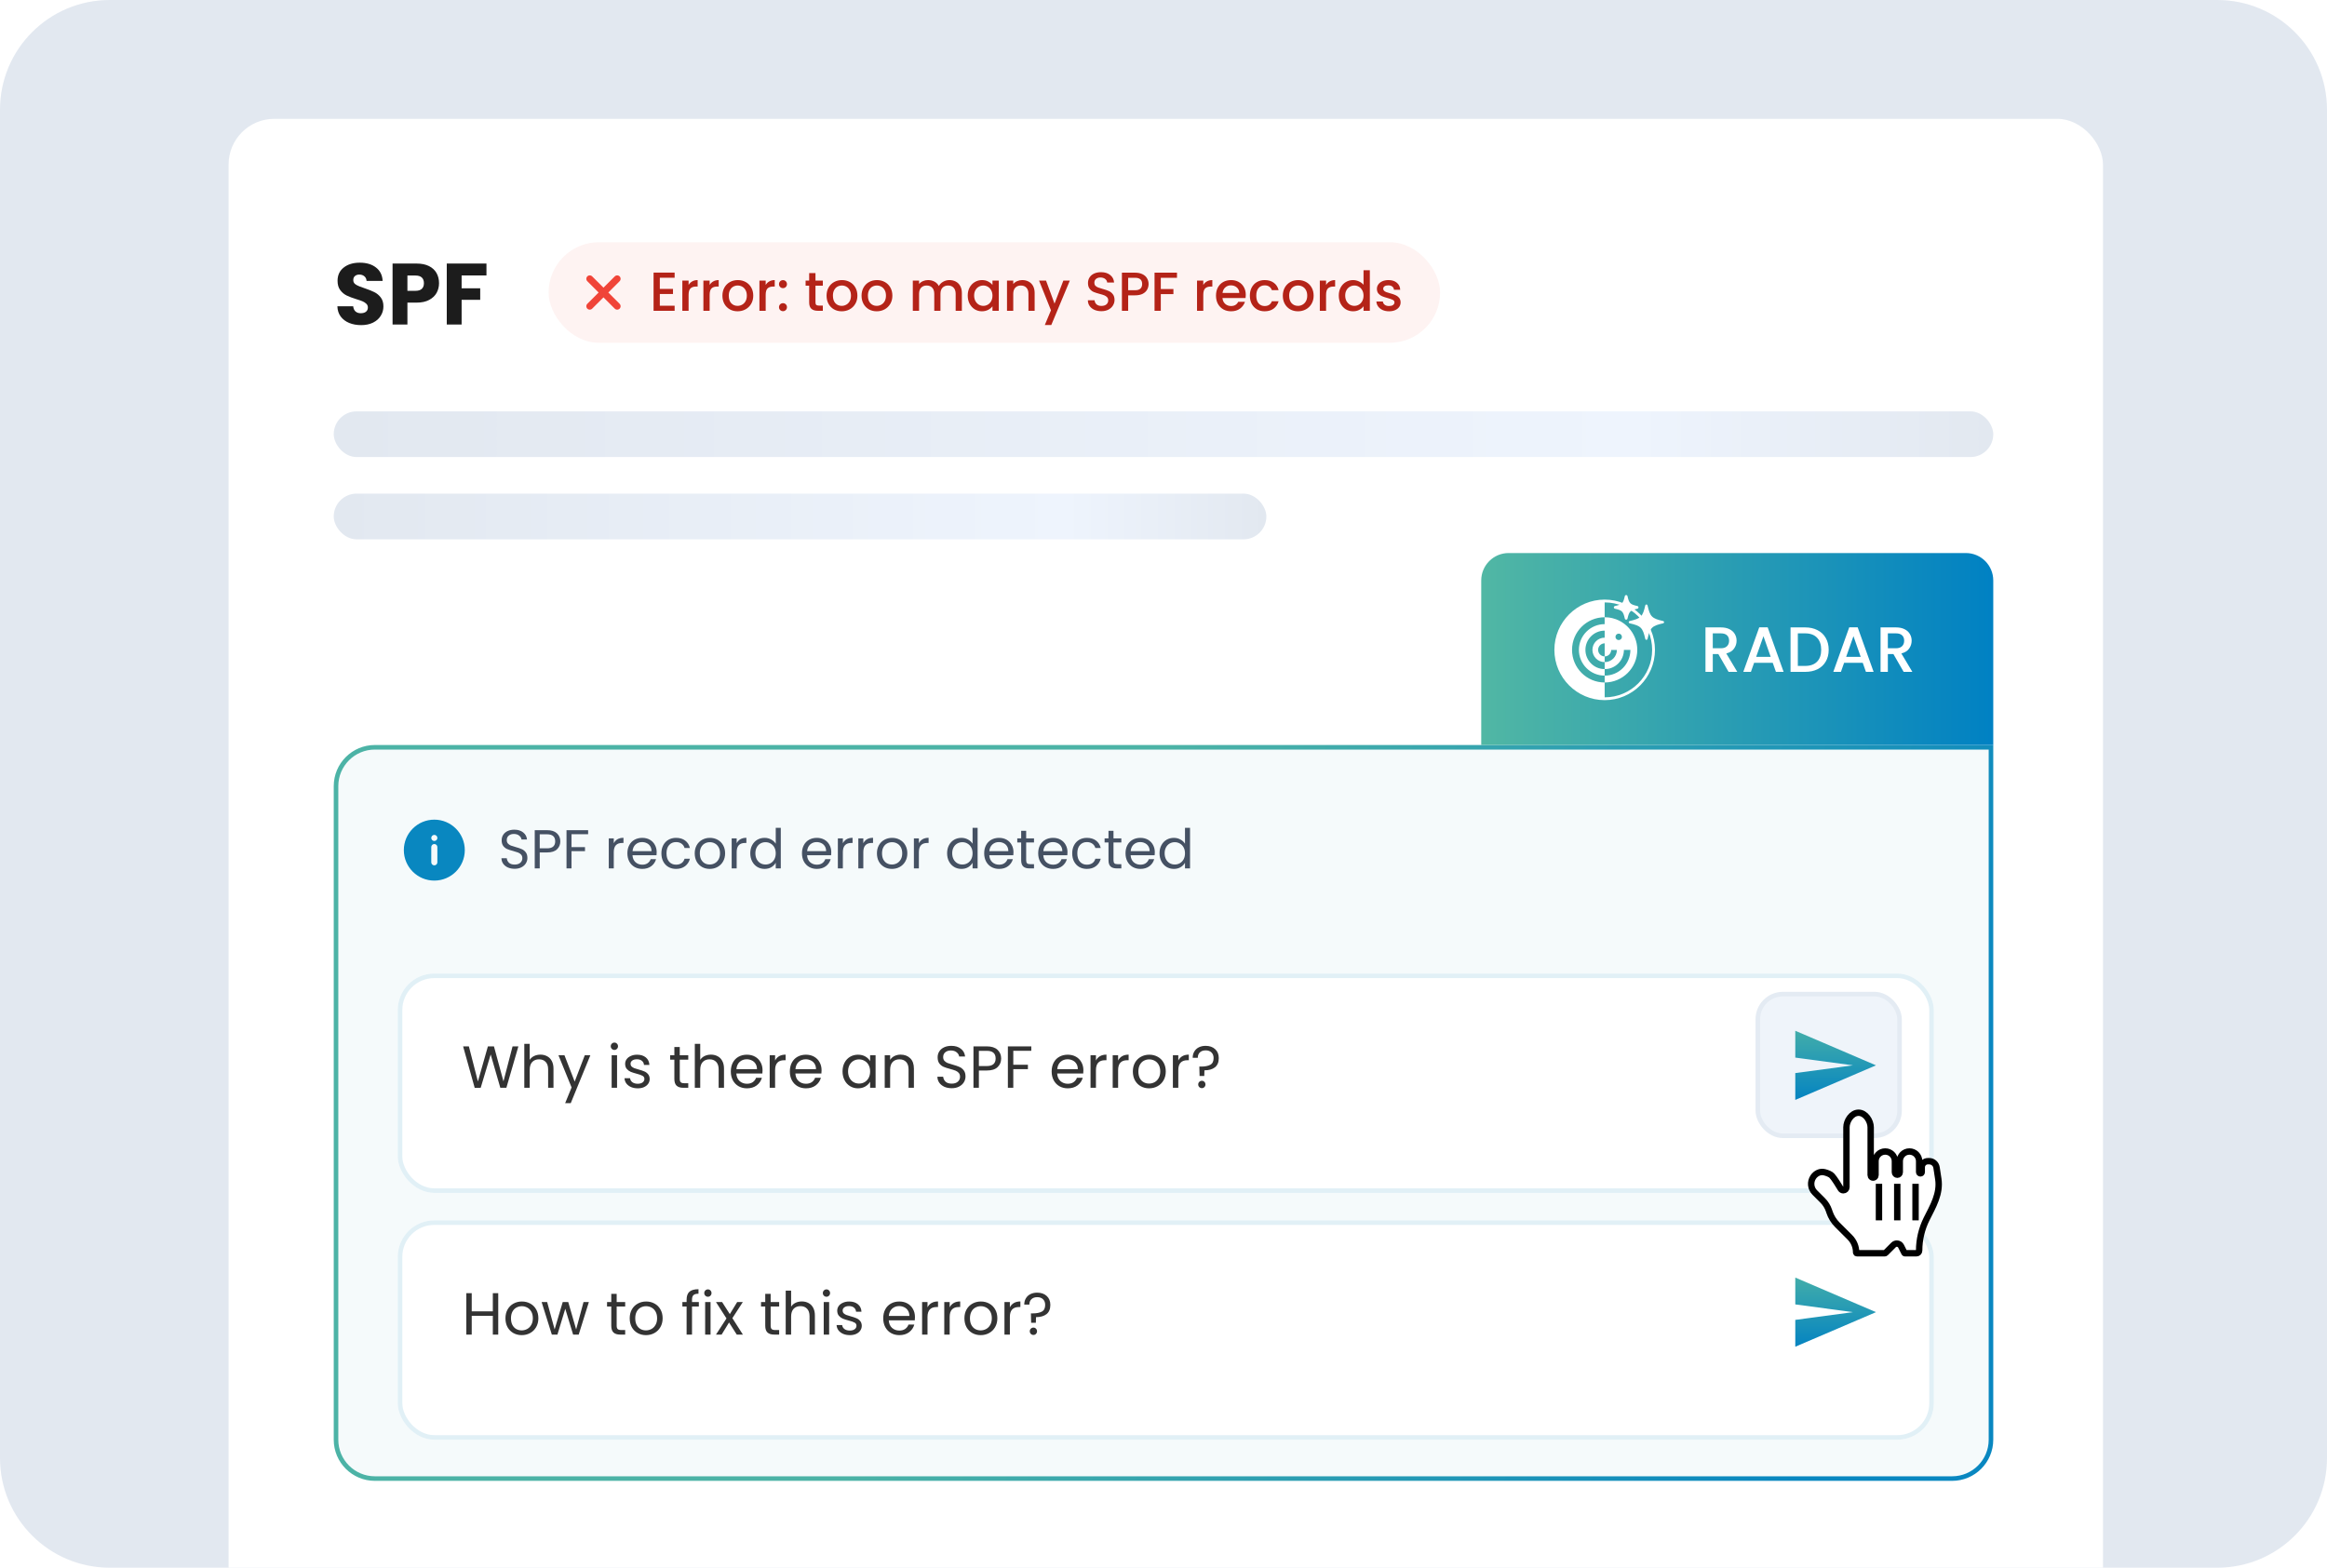<svg width="509" height="343" viewBox="0 0 509 343" fill="none" xmlns="http://www.w3.org/2000/svg">
<g clip-path="url(#clip0_6680_325)">
<path d="M0 24C0 10.745 10.745 0 24 0H485C498.255 0 509 10.745 509 24V319C509 332.255 498.255 343 485 343H24C10.745 343 0 332.255 0 319V24Z" fill="#E2E8F0"/>
<rect x="50" y="26" width="410" height="331" rx="10" fill="white"/>
<rect x="73" y="90" width="363" height="10" rx="5" fill="url(#paint0_linear_6680_325)"/>
<rect x="73" y="108" width="204" height="10" rx="5" fill="url(#paint1_linear_6680_325)"/>
<path d="M79.004 71.133C78.029 71.133 77.155 70.975 76.382 70.658C75.609 70.341 74.989 69.873 74.52 69.252C74.064 68.631 73.823 67.884 73.798 67.01H77.256C77.307 67.504 77.478 67.884 77.769 68.15C78.06 68.403 78.44 68.53 78.909 68.53C79.39 68.53 79.77 68.422 80.049 68.207C80.328 67.979 80.467 67.669 80.467 67.276C80.467 66.947 80.353 66.674 80.125 66.459C79.91 66.244 79.637 66.066 79.308 65.927C78.991 65.788 78.535 65.629 77.94 65.452C77.079 65.186 76.376 64.92 75.831 64.654C75.286 64.388 74.818 63.995 74.425 63.476C74.032 62.957 73.836 62.279 73.836 61.443C73.836 60.202 74.286 59.233 75.185 58.536C76.084 57.827 77.256 57.472 78.7 57.472C80.169 57.472 81.354 57.827 82.253 58.536C83.152 59.233 83.634 60.208 83.697 61.462H80.182C80.157 61.031 79.998 60.696 79.707 60.455C79.416 60.202 79.042 60.075 78.586 60.075C78.193 60.075 77.877 60.183 77.636 60.398C77.395 60.601 77.275 60.898 77.275 61.291C77.275 61.722 77.478 62.057 77.883 62.298C78.288 62.539 78.922 62.798 79.783 63.077C80.644 63.368 81.341 63.647 81.873 63.913C82.418 64.179 82.886 64.565 83.279 65.072C83.672 65.579 83.868 66.231 83.868 67.029C83.868 67.789 83.672 68.479 83.279 69.1C82.899 69.721 82.342 70.215 81.607 70.582C80.872 70.949 80.005 71.133 79.004 71.133ZM96.032 61.956C96.032 62.729 95.855 63.438 95.501 64.084C95.146 64.717 94.601 65.23 93.867 65.623C93.132 66.016 92.22 66.212 91.13 66.212H89.117V71H85.868V57.662H91.13C92.195 57.662 93.094 57.846 93.829 58.213C94.563 58.58 95.114 59.087 95.481 59.733C95.849 60.379 96.032 61.12 96.032 61.956ZM90.883 63.628C91.504 63.628 91.966 63.482 92.27 63.191C92.575 62.9 92.727 62.488 92.727 61.956C92.727 61.424 92.575 61.012 92.27 60.721C91.966 60.43 91.504 60.284 90.883 60.284H89.117V63.628H90.883ZM106.407 57.662V60.265H100.973V63.077H105.039V65.604H100.973V71H97.724V57.662H106.407Z" fill="#1C1C1C"/>
<g style="mix-blend-mode:multiply">
<rect x="120" y="53" width="195" height="22" rx="11" fill="#FEF3F2"/>
<path d="M135 61L129 67M129 61L135 67" stroke="#F04438" stroke-width="1.5" stroke-linecap="round" stroke-linejoin="round"/>
<path d="M144.327 60.764V63.212H147.207V64.328H144.327V66.884H147.567V68H142.959V59.648H147.567V60.764H144.327ZM150.62 62.348C150.82 62.012 151.084 61.752 151.412 61.568C151.748 61.376 152.144 61.28 152.6 61.28V62.696H152.252C151.716 62.696 151.308 62.832 151.028 63.104C150.756 63.376 150.62 63.848 150.62 64.52V68H149.252V61.388H150.62V62.348ZM155.225 62.348C155.425 62.012 155.689 61.752 156.017 61.568C156.353 61.376 156.749 61.28 157.205 61.28V62.696H156.857C156.321 62.696 155.913 62.832 155.633 63.104C155.361 63.376 155.225 63.848 155.225 64.52V68H153.857V61.388H155.225V62.348ZM161.331 68.108C160.707 68.108 160.143 67.968 159.639 67.688C159.135 67.4 158.739 67 158.451 66.488C158.163 65.968 158.019 65.368 158.019 64.688C158.019 64.016 158.167 63.42 158.463 62.9C158.759 62.38 159.163 61.98 159.675 61.7C160.187 61.42 160.759 61.28 161.391 61.28C162.023 61.28 162.595 61.42 163.107 61.7C163.619 61.98 164.023 62.38 164.319 62.9C164.615 63.42 164.763 64.016 164.763 64.688C164.763 65.36 164.611 65.956 164.307 66.476C164.003 66.996 163.587 67.4 163.059 67.688C162.539 67.968 161.963 68.108 161.331 68.108ZM161.331 66.92C161.683 66.92 162.011 66.836 162.315 66.668C162.627 66.5 162.879 66.248 163.071 65.912C163.263 65.576 163.359 65.168 163.359 64.688C163.359 64.208 163.267 63.804 163.083 63.476C162.899 63.14 162.655 62.888 162.351 62.72C162.047 62.552 161.719 62.468 161.367 62.468C161.015 62.468 160.687 62.552 160.383 62.72C160.087 62.888 159.851 63.14 159.675 63.476C159.499 63.804 159.411 64.208 159.411 64.688C159.411 65.4 159.591 65.952 159.951 66.344C160.319 66.728 160.779 66.92 161.331 66.92ZM167.483 62.348C167.683 62.012 167.947 61.752 168.275 61.568C168.611 61.376 169.007 61.28 169.463 61.28V62.696H169.115C168.579 62.696 168.171 62.832 167.891 63.104C167.619 63.376 167.483 63.848 167.483 64.52V68H166.115V61.388H167.483V62.348ZM171.272 68.084C171.024 68.084 170.816 68 170.648 67.832C170.48 67.664 170.396 67.456 170.396 67.208C170.396 66.96 170.48 66.752 170.648 66.584C170.816 66.416 171.024 66.332 171.272 66.332C171.512 66.332 171.716 66.416 171.884 66.584C172.052 66.752 172.136 66.96 172.136 67.208C172.136 67.456 172.052 67.664 171.884 67.832C171.716 68 171.512 68.084 171.272 68.084ZM171.272 63.044C171.024 63.044 170.816 62.96 170.648 62.792C170.48 62.624 170.396 62.416 170.396 62.168C170.396 61.92 170.48 61.712 170.648 61.544C170.816 61.376 171.024 61.292 171.272 61.292C171.512 61.292 171.716 61.376 171.884 61.544C172.052 61.712 172.136 61.92 172.136 62.168C172.136 62.416 172.052 62.624 171.884 62.792C171.716 62.96 171.512 63.044 171.272 63.044ZM178.375 62.504V66.164C178.375 66.412 178.431 66.592 178.543 66.704C178.663 66.808 178.863 66.86 179.143 66.86H179.983V68H178.903C178.287 68 177.815 67.856 177.487 67.568C177.159 67.28 176.995 66.812 176.995 66.164V62.504H176.215V61.388H176.995V59.744H178.375V61.388H179.983V62.504H178.375ZM184.112 68.108C183.488 68.108 182.924 67.968 182.42 67.688C181.916 67.4 181.52 67 181.232 66.488C180.944 65.968 180.8 65.368 180.8 64.688C180.8 64.016 180.948 63.42 181.244 62.9C181.54 62.38 181.944 61.98 182.456 61.7C182.968 61.42 183.54 61.28 184.172 61.28C184.804 61.28 185.376 61.42 185.888 61.7C186.4 61.98 186.804 62.38 187.1 62.9C187.396 63.42 187.544 64.016 187.544 64.688C187.544 65.36 187.392 65.956 187.088 66.476C186.784 66.996 186.368 67.4 185.84 67.688C185.32 67.968 184.744 68.108 184.112 68.108ZM184.112 66.92C184.464 66.92 184.792 66.836 185.096 66.668C185.408 66.5 185.66 66.248 185.852 65.912C186.044 65.576 186.14 65.168 186.14 64.688C186.14 64.208 186.048 63.804 185.864 63.476C185.68 63.14 185.436 62.888 185.132 62.72C184.828 62.552 184.5 62.468 184.148 62.468C183.796 62.468 183.468 62.552 183.164 62.72C182.868 62.888 182.632 63.14 182.456 63.476C182.28 63.804 182.192 64.208 182.192 64.688C182.192 65.4 182.372 65.952 182.732 66.344C183.1 66.728 183.56 66.92 184.112 66.92ZM191.764 68.108C191.14 68.108 190.576 67.968 190.072 67.688C189.568 67.4 189.172 67 188.884 66.488C188.596 65.968 188.452 65.368 188.452 64.688C188.452 64.016 188.6 63.42 188.896 62.9C189.192 62.38 189.596 61.98 190.108 61.7C190.62 61.42 191.192 61.28 191.824 61.28C192.456 61.28 193.028 61.42 193.54 61.7C194.052 61.98 194.456 62.38 194.752 62.9C195.048 63.42 195.196 64.016 195.196 64.688C195.196 65.36 195.044 65.956 194.74 66.476C194.436 66.996 194.02 67.4 193.492 67.688C192.972 67.968 192.396 68.108 191.764 68.108ZM191.764 66.92C192.116 66.92 192.444 66.836 192.748 66.668C193.06 66.5 193.312 66.248 193.504 65.912C193.696 65.576 193.792 65.168 193.792 64.688C193.792 64.208 193.7 63.804 193.516 63.476C193.332 63.14 193.088 62.888 192.784 62.72C192.48 62.552 192.152 62.468 191.8 62.468C191.448 62.468 191.12 62.552 190.816 62.72C190.52 62.888 190.284 63.14 190.108 63.476C189.932 63.804 189.844 64.208 189.844 64.688C189.844 65.4 190.024 65.952 190.384 66.344C190.752 66.728 191.212 66.92 191.764 66.92ZM207.67 61.28C208.19 61.28 208.654 61.388 209.062 61.604C209.478 61.82 209.802 62.14 210.034 62.564C210.274 62.988 210.394 63.5 210.394 64.1V68H209.038V64.304C209.038 63.712 208.89 63.26 208.594 62.948C208.298 62.628 207.894 62.468 207.382 62.468C206.87 62.468 206.462 62.628 206.158 62.948C205.862 63.26 205.714 63.712 205.714 64.304V68H204.358V64.304C204.358 63.712 204.21 63.26 203.914 62.948C203.618 62.628 203.214 62.468 202.702 62.468C202.19 62.468 201.782 62.628 201.478 62.948C201.182 63.26 201.034 63.712 201.034 64.304V68H199.666V61.388H201.034V62.144C201.258 61.872 201.542 61.66 201.886 61.508C202.23 61.356 202.598 61.28 202.99 61.28C203.518 61.28 203.99 61.392 204.406 61.616C204.822 61.84 205.142 62.164 205.366 62.588C205.566 62.188 205.878 61.872 206.302 61.64C206.726 61.4 207.182 61.28 207.67 61.28ZM211.678 64.664C211.678 64 211.814 63.412 212.086 62.9C212.366 62.388 212.742 61.992 213.214 61.712C213.694 61.424 214.222 61.28 214.798 61.28C215.318 61.28 215.77 61.384 216.154 61.592C216.546 61.792 216.858 62.044 217.09 62.348V61.388H218.47V68H217.09V67.016C216.858 67.328 216.542 67.588 216.142 67.796C215.742 68.004 215.286 68.108 214.774 68.108C214.206 68.108 213.686 67.964 213.214 67.676C212.742 67.38 212.366 66.972 212.086 66.452C211.814 65.924 211.678 65.328 211.678 64.664ZM217.09 64.688C217.09 64.232 216.994 63.836 216.802 63.5C216.618 63.164 216.374 62.908 216.07 62.732C215.766 62.556 215.438 62.468 215.086 62.468C214.734 62.468 214.406 62.556 214.102 62.732C213.798 62.9 213.55 63.152 213.358 63.488C213.174 63.816 213.082 64.208 213.082 64.664C213.082 65.12 213.174 65.52 213.358 65.864C213.55 66.208 213.798 66.472 214.102 66.656C214.414 66.832 214.742 66.92 215.086 66.92C215.438 66.92 215.766 66.832 216.07 66.656C216.374 66.48 216.618 66.224 216.802 65.888C216.994 65.544 217.09 65.144 217.09 64.688ZM223.603 61.28C224.123 61.28 224.587 61.388 224.995 61.604C225.411 61.82 225.735 62.14 225.967 62.564C226.199 62.988 226.315 63.5 226.315 64.1V68H224.959V64.304C224.959 63.712 224.811 63.26 224.515 62.948C224.219 62.628 223.815 62.468 223.303 62.468C222.791 62.468 222.383 62.628 222.079 62.948C221.783 63.26 221.635 63.712 221.635 64.304V68H220.267V61.388H221.635V62.144C221.859 61.872 222.143 61.66 222.487 61.508C222.839 61.356 223.211 61.28 223.603 61.28ZM234.012 61.388L229.956 71.108H228.54L229.884 67.892L227.28 61.388H228.804L230.664 66.428L232.596 61.388H234.012ZM240.91 68.084C240.35 68.084 239.846 67.988 239.398 67.796C238.95 67.596 238.598 67.316 238.342 66.956C238.086 66.596 237.958 66.176 237.958 65.696H239.422C239.454 66.056 239.594 66.352 239.842 66.584C240.098 66.816 240.454 66.932 240.91 66.932C241.382 66.932 241.75 66.82 242.014 66.596C242.278 66.364 242.41 66.068 242.41 65.708C242.41 65.428 242.326 65.2 242.158 65.024C241.998 64.848 241.794 64.712 241.546 64.616C241.306 64.52 240.97 64.416 240.538 64.304C239.994 64.16 239.55 64.016 239.206 63.872C238.87 63.72 238.582 63.488 238.342 63.176C238.102 62.864 237.982 62.448 237.982 61.928C237.982 61.448 238.102 61.028 238.342 60.668C238.582 60.308 238.918 60.032 239.35 59.84C239.782 59.648 240.282 59.552 240.85 59.552C241.658 59.552 242.318 59.756 242.83 60.164C243.35 60.564 243.638 61.116 243.694 61.82H242.182C242.158 61.516 242.014 61.256 241.75 61.04C241.486 60.824 241.138 60.716 240.706 60.716C240.314 60.716 239.994 60.816 239.746 61.016C239.498 61.216 239.374 61.504 239.374 61.88C239.374 62.136 239.45 62.348 239.602 62.516C239.762 62.676 239.962 62.804 240.202 62.9C240.442 62.996 240.77 63.1 241.186 63.212C241.738 63.364 242.186 63.516 242.53 63.668C242.882 63.82 243.178 64.056 243.418 64.376C243.666 64.688 243.79 65.108 243.79 65.636C243.79 66.06 243.674 66.46 243.442 66.836C243.218 67.212 242.886 67.516 242.446 67.748C242.014 67.972 241.502 68.084 240.91 68.084ZM251.236 62.144C251.236 62.568 251.136 62.968 250.936 63.344C250.736 63.72 250.416 64.028 249.976 64.268C249.536 64.5 248.972 64.616 248.284 64.616H246.772V68H245.404V59.66H248.284C248.924 59.66 249.464 59.772 249.904 59.996C250.352 60.212 250.684 60.508 250.9 60.884C251.124 61.26 251.236 61.68 251.236 62.144ZM248.284 63.5C248.804 63.5 249.192 63.384 249.448 63.152C249.704 62.912 249.832 62.576 249.832 62.144C249.832 61.232 249.316 60.776 248.284 60.776H246.772V63.5H248.284ZM257.449 59.66V60.776H253.909V63.236H256.669V64.352H253.909V68H252.541V59.66H257.449ZM263.202 62.348C263.402 62.012 263.666 61.752 263.994 61.568C264.33 61.376 264.726 61.28 265.182 61.28V62.696H264.834C264.298 62.696 263.89 62.832 263.61 63.104C263.338 63.376 263.202 63.848 263.202 64.52V68H261.834V61.388H263.202V62.348ZM272.499 64.532C272.499 64.78 272.483 65.004 272.451 65.204H267.399C267.439 65.732 267.635 66.156 267.987 66.476C268.339 66.796 268.771 66.956 269.283 66.956C270.019 66.956 270.539 66.648 270.843 66.032H272.319C272.119 66.64 271.755 67.14 271.227 67.532C270.707 67.916 270.059 68.108 269.283 68.108C268.651 68.108 268.083 67.968 267.579 67.688C267.083 67.4 266.691 67 266.403 66.488C266.123 65.968 265.983 65.368 265.983 64.688C265.983 64.008 266.119 63.412 266.391 62.9C266.671 62.38 267.059 61.98 267.555 61.7C268.059 61.42 268.635 61.28 269.283 61.28C269.907 61.28 270.463 61.416 270.951 61.688C271.439 61.96 271.819 62.344 272.091 62.84C272.363 63.328 272.499 63.892 272.499 64.532ZM271.071 64.1C271.063 63.596 270.883 63.192 270.531 62.888C270.179 62.584 269.743 62.432 269.223 62.432C268.751 62.432 268.347 62.584 268.011 62.888C267.675 63.184 267.475 63.588 267.411 64.1H271.071ZM273.389 64.688C273.389 64.008 273.525 63.412 273.797 62.9C274.077 62.38 274.461 61.98 274.949 61.7C275.437 61.42 275.997 61.28 276.629 61.28C277.429 61.28 278.089 61.472 278.609 61.856C279.137 62.232 279.493 62.772 279.677 63.476H278.201C278.081 63.148 277.889 62.892 277.625 62.708C277.361 62.524 277.029 62.432 276.629 62.432C276.069 62.432 275.621 62.632 275.285 63.032C274.957 63.424 274.793 63.976 274.793 64.688C274.793 65.4 274.957 65.956 275.285 66.356C275.621 66.756 276.069 66.956 276.629 66.956C277.421 66.956 277.945 66.608 278.201 65.912H279.677C279.485 66.584 279.125 67.12 278.597 67.52C278.069 67.912 277.413 68.108 276.629 68.108C275.997 68.108 275.437 67.968 274.949 67.688C274.461 67.4 274.077 67 273.797 66.488C273.525 65.968 273.389 65.368 273.389 64.688ZM283.909 68.108C283.285 68.108 282.721 67.968 282.217 67.688C281.713 67.4 281.317 67 281.029 66.488C280.741 65.968 280.597 65.368 280.597 64.688C280.597 64.016 280.745 63.42 281.041 62.9C281.337 62.38 281.741 61.98 282.253 61.7C282.765 61.42 283.337 61.28 283.969 61.28C284.601 61.28 285.173 61.42 285.685 61.7C286.197 61.98 286.601 62.38 286.897 62.9C287.193 63.42 287.341 64.016 287.341 64.688C287.341 65.36 287.189 65.956 286.885 66.476C286.581 66.996 286.165 67.4 285.637 67.688C285.117 67.968 284.541 68.108 283.909 68.108ZM283.909 66.92C284.261 66.92 284.589 66.836 284.893 66.668C285.205 66.5 285.457 66.248 285.649 65.912C285.841 65.576 285.937 65.168 285.937 64.688C285.937 64.208 285.845 63.804 285.661 63.476C285.477 63.14 285.233 62.888 284.929 62.72C284.625 62.552 284.297 62.468 283.945 62.468C283.593 62.468 283.265 62.552 282.961 62.72C282.665 62.888 282.429 63.14 282.253 63.476C282.077 63.804 281.989 64.208 281.989 64.688C281.989 65.4 282.169 65.952 282.529 66.344C282.897 66.728 283.357 66.92 283.909 66.92ZM290.061 62.348C290.261 62.012 290.525 61.752 290.853 61.568C291.189 61.376 291.585 61.28 292.041 61.28V62.696H291.693C291.157 62.696 290.749 62.832 290.469 63.104C290.197 63.376 290.061 63.848 290.061 64.52V68H288.693V61.388H290.061V62.348ZM292.842 64.664C292.842 64 292.978 63.412 293.25 62.9C293.53 62.388 293.906 61.992 294.378 61.712C294.858 61.424 295.39 61.28 295.974 61.28C296.406 61.28 296.83 61.376 297.246 61.568C297.67 61.752 298.006 62 298.254 62.312V59.12H299.634V68H298.254V67.004C298.03 67.324 297.718 67.588 297.318 67.796C296.926 68.004 296.474 68.108 295.962 68.108C295.386 68.108 294.858 67.964 294.378 67.676C293.906 67.38 293.53 66.972 293.25 66.452C292.978 65.924 292.842 65.328 292.842 64.664ZM298.254 64.688C298.254 64.232 298.158 63.836 297.966 63.5C297.782 63.164 297.538 62.908 297.234 62.732C296.93 62.556 296.602 62.468 296.25 62.468C295.898 62.468 295.57 62.556 295.266 62.732C294.962 62.9 294.714 63.152 294.522 63.488C294.338 63.816 294.246 64.208 294.246 64.664C294.246 65.12 294.338 65.52 294.522 65.864C294.714 66.208 294.962 66.472 295.266 66.656C295.578 66.832 295.906 66.92 296.25 66.92C296.602 66.92 296.93 66.832 297.234 66.656C297.538 66.48 297.782 66.224 297.966 65.888C298.158 65.544 298.254 65.144 298.254 64.688ZM303.831 68.108C303.311 68.108 302.843 68.016 302.427 67.832C302.019 67.64 301.695 67.384 301.455 67.064C301.215 66.736 301.087 66.372 301.071 65.972H302.487C302.511 66.252 302.643 66.488 302.883 66.68C303.131 66.864 303.439 66.956 303.807 66.956C304.191 66.956 304.487 66.884 304.695 66.74C304.911 66.588 305.019 66.396 305.019 66.164C305.019 65.916 304.899 65.732 304.659 65.612C304.427 65.492 304.055 65.36 303.543 65.216C303.047 65.08 302.643 64.948 302.331 64.82C302.019 64.692 301.747 64.496 301.515 64.232C301.291 63.968 301.179 63.62 301.179 63.188C301.179 62.836 301.283 62.516 301.491 62.228C301.699 61.932 301.995 61.7 302.379 61.532C302.771 61.364 303.219 61.28 303.723 61.28C304.475 61.28 305.079 61.472 305.535 61.856C305.999 62.232 306.247 62.748 306.279 63.404H304.911C304.887 63.108 304.767 62.872 304.551 62.696C304.335 62.52 304.043 62.432 303.675 62.432C303.315 62.432 303.039 62.5 302.847 62.636C302.655 62.772 302.559 62.952 302.559 63.176C302.559 63.352 302.623 63.5 302.751 63.62C302.879 63.74 303.035 63.836 303.219 63.908C303.403 63.972 303.675 64.056 304.035 64.16C304.515 64.288 304.907 64.42 305.211 64.556C305.523 64.684 305.791 64.876 306.015 65.132C306.239 65.388 306.355 65.728 306.363 66.152C306.363 66.528 306.259 66.864 306.051 67.16C305.843 67.456 305.547 67.688 305.163 67.856C304.787 68.024 304.343 68.108 303.831 68.108Z" fill="#B42318"/>
</g>
<path d="M73.5 172C73.5 167.306 77.306 163.5 82 163.5H435.5V315C435.5 319.694 431.694 323.5 427 323.5H82C77.306 323.5 73.5 319.694 73.5 315V172Z" fill="#60B5BC" fill-opacity="0.06" stroke="url(#paint2_linear_6680_325)"/>
<path d="M324 127C324 123.686 326.686 121 330 121H430C433.314 121 436 123.686 436 127V163H324V127Z" fill="url(#paint3_linear_6680_325)"/>
<g clip-path="url(#clip1_6680_325)">
<path d="M351 131.187C344.935 131.187 340 136.121 340 142.187C340 148.252 344.935 153.187 351 153.187C357.065 153.187 362 148.252 362 142.187C362 136.121 357.065 131.187 351 131.187ZM351 143.615C351.779 143.615 352.414 142.99 352.429 142.211H353.674C353.665 143.673 352.472 144.866 351 144.866V146.395C353.318 146.395 355.204 144.515 355.209 142.196H356.627C356.623 145.303 354.107 147.819 351 147.819V149.32C354.939 149.32 358.133 146.126 358.133 142.187C358.133 140.354 357.44 138.685 356.305 137.42C356.223 137.334 356.142 137.247 356.055 137.156C355.973 137.069 355.882 136.987 355.795 136.905C355.69 136.809 355.584 136.718 355.473 136.631C355.42 136.583 355.362 136.54 355.305 136.497C355.271 136.468 355.237 136.444 355.199 136.42C355.059 136.319 354.92 136.218 354.771 136.131C354.732 136.097 354.689 136.073 354.646 136.049C354.583 136.016 354.521 135.977 354.458 135.944C354.333 135.871 354.208 135.804 354.078 135.742C353.977 135.693 353.876 135.65 353.775 135.612C353.679 135.568 353.578 135.53 353.482 135.491C353.251 135.405 353.02 135.333 352.78 135.275C352.683 135.246 352.582 135.227 352.486 135.203C352.356 135.174 352.222 135.15 352.087 135.131C351.967 135.111 351.847 135.097 351.726 135.087C351.486 135.059 351.245 135.049 351 135.049V131.802C356.724 131.802 361.384 136.458 361.384 142.187C361.384 147.915 356.724 152.571 351 152.571V149.32C347.056 149.32 343.862 146.126 343.862 142.187C343.862 138.247 347.051 135.054 350.995 135.049V136.554C347.888 136.554 345.363 139.075 345.363 142.187C345.363 145.299 347.888 147.819 351 147.819V146.395C348.672 146.395 346.791 144.51 346.791 142.187C346.791 139.864 348.672 137.978 351 137.978V139.512H351.005M354.516 139.873C354.396 139.979 354.237 140.041 354.069 140.041C353.679 140.041 353.362 139.724 353.362 139.334C353.362 139.142 353.439 138.974 353.559 138.849C353.689 138.714 353.871 138.632 354.069 138.632C354.453 138.632 354.771 138.945 354.771 139.334C354.771 139.551 354.67 139.748 354.516 139.873Z" fill="white"/>
<path d="M351 139.512C349.519 139.512 348.321 140.71 348.321 142.187C348.321 143.663 349.519 144.866 351 144.866V143.615C350.206 143.615 349.567 142.975 349.567 142.187C349.567 141.398 350.206 140.758 351 140.758" fill="white"/>
<g clip-path="url(#clip2_6680_325)">
<path d="M356.449 135.881C358.937 135.319 359.322 134.934 359.884 132.447C359.91 132.333 360.011 132.252 360.128 132.252C360.245 132.252 360.346 132.333 360.372 132.447C360.934 134.934 361.319 135.319 363.806 135.881C363.92 135.907 364.001 136.008 364.001 136.125C364.001 136.242 363.92 136.343 363.806 136.369C361.319 136.931 360.934 137.316 360.372 139.803C360.346 139.917 360.245 139.998 360.128 139.998C360.011 139.998 359.91 139.917 359.884 139.803C359.322 137.316 358.937 136.931 356.449 136.369C356.336 136.343 356.255 136.242 356.255 136.125C356.255 136.008 356.336 135.907 356.449 135.881Z" fill="white"/>
<path d="M353.24 132.596C354.827 132.238 355.05 132.015 355.408 130.428C355.439 130.292 355.56 130.195 355.701 130.195C355.841 130.195 355.962 130.292 355.993 130.428C356.352 132.015 356.574 132.237 358.161 132.596C358.298 132.627 358.395 132.748 358.395 132.888C358.395 133.029 358.298 133.15 358.161 133.181C356.575 133.539 356.352 133.762 355.993 135.349C355.962 135.485 355.841 135.582 355.701 135.582C355.56 135.582 355.439 135.485 355.408 135.349C355.05 133.762 354.827 133.539 353.24 133.181C353.104 133.15 353.007 133.029 353.007 132.888C353.007 132.748 353.104 132.627 353.24 132.596Z" fill="white"/>
</g>
</g>
<path d="M378.104 147L375.864 143.108H374.646V147H373.05V137.27H376.41C377.157 137.27 377.787 137.401 378.3 137.662C378.823 137.923 379.21 138.273 379.462 138.712C379.723 139.151 379.854 139.641 379.854 140.182C379.854 140.817 379.667 141.395 379.294 141.918C378.93 142.431 378.365 142.781 377.6 142.968L380.008 147H378.104ZM374.646 141.834H376.41C377.007 141.834 377.455 141.685 377.754 141.386C378.062 141.087 378.216 140.686 378.216 140.182C378.216 139.678 378.067 139.286 377.768 139.006C377.469 138.717 377.017 138.572 376.41 138.572H374.646V141.834ZM387.762 145.012H383.688L382.988 147H381.322L384.808 137.256H386.656L390.142 147H388.462L387.762 145.012ZM387.314 143.71L385.732 139.188L384.136 143.71H387.314ZM394.835 137.27C395.871 137.27 396.777 137.471 397.551 137.872C398.335 138.264 398.937 138.833 399.357 139.58C399.787 140.317 400.001 141.181 400.001 142.17C400.001 143.159 399.787 144.018 399.357 144.746C398.937 145.474 398.335 146.034 397.551 146.426C396.777 146.809 395.871 147 394.835 147H391.657V137.27H394.835ZM394.835 145.698C395.974 145.698 396.847 145.39 397.453 144.774C398.06 144.158 398.363 143.29 398.363 142.17C398.363 141.041 398.06 140.159 397.453 139.524C396.847 138.889 395.974 138.572 394.835 138.572H393.253V145.698H394.835ZM407.449 145.012H403.375L402.675 147H401.009L404.495 137.256H406.343L409.829 147H408.149L407.449 145.012ZM407.001 143.71L405.419 139.188L403.823 143.71H407.001ZM416.399 147L414.159 143.108H412.941V147H411.345V137.27H414.705C415.452 137.27 416.082 137.401 416.595 137.662C417.118 137.923 417.505 138.273 417.757 138.712C418.018 139.151 418.149 139.641 418.149 140.182C418.149 140.817 417.962 141.395 417.589 141.918C417.225 142.431 416.66 142.781 415.895 142.968L418.303 147H416.399ZM412.941 141.834H414.705C415.302 141.834 415.75 141.685 416.049 141.386C416.357 141.087 416.511 140.686 416.511 140.182C416.511 139.678 416.362 139.286 416.063 139.006C415.764 138.717 415.312 138.572 414.705 138.572H412.941V141.834Z" fill="white"/>
<path d="M112.576 190.084C112.024 190.084 111.528 189.988 111.088 189.796C110.656 189.596 110.316 189.324 110.068 188.98C109.82 188.628 109.692 188.224 109.684 187.768H110.848C110.888 188.16 111.048 188.492 111.328 188.764C111.616 189.028 112.032 189.16 112.576 189.16C113.096 189.16 113.504 189.032 113.8 188.776C114.104 188.512 114.256 188.176 114.256 187.768C114.256 187.448 114.168 187.188 113.992 186.988C113.816 186.788 113.596 186.636 113.332 186.532C113.068 186.428 112.712 186.316 112.264 186.196C111.712 186.052 111.268 185.908 110.932 185.764C110.604 185.62 110.32 185.396 110.08 185.092C109.848 184.78 109.732 184.364 109.732 183.844C109.732 183.388 109.848 182.984 110.08 182.632C110.312 182.28 110.636 182.008 111.052 181.816C111.476 181.624 111.96 181.528 112.504 181.528C113.288 181.528 113.928 181.724 114.424 182.116C114.928 182.508 115.212 183.028 115.276 183.676H114.076C114.036 183.356 113.868 183.076 113.572 182.836C113.276 182.588 112.884 182.464 112.396 182.464C111.94 182.464 111.568 182.584 111.28 182.824C110.992 183.056 110.848 183.384 110.848 183.808C110.848 184.112 110.932 184.36 111.1 184.552C111.276 184.744 111.488 184.892 111.736 184.996C111.992 185.092 112.348 185.204 112.804 185.332C113.356 185.484 113.8 185.636 114.136 185.788C114.472 185.932 114.76 186.16 115 186.472C115.24 186.776 115.36 187.192 115.36 187.72C115.36 188.128 115.252 188.512 115.036 188.872C114.82 189.232 114.5 189.524 114.076 189.748C113.652 189.972 113.152 190.084 112.576 190.084ZM122.559 184.084C122.559 184.78 122.319 185.36 121.839 185.824C121.367 186.28 120.643 186.508 119.667 186.508H118.059V190H116.967V181.636H119.667C120.611 181.636 121.327 181.864 121.815 182.32C122.311 182.776 122.559 183.364 122.559 184.084ZM119.667 185.608C120.275 185.608 120.723 185.476 121.011 185.212C121.299 184.948 121.443 184.572 121.443 184.084C121.443 183.052 120.851 182.536 119.667 182.536H118.059V185.608H119.667ZM128.644 181.636V182.524H125.008V185.344H127.96V186.232H125.008V190H123.916V181.636H128.644ZM134.254 184.492C134.446 184.116 134.718 183.824 135.07 183.616C135.43 183.408 135.866 183.304 136.378 183.304V184.432H136.09C134.866 184.432 134.254 185.096 134.254 186.424V190H133.162V183.424H134.254V184.492ZM143.639 186.46C143.639 186.668 143.627 186.888 143.603 187.12H138.347C138.387 187.768 138.607 188.276 139.007 188.644C139.415 189.004 139.907 189.184 140.483 189.184C140.955 189.184 141.347 189.076 141.659 188.86C141.979 188.636 142.203 188.34 142.331 187.972H143.507C143.331 188.604 142.979 189.12 142.451 189.52C141.923 189.912 141.267 190.108 140.483 190.108C139.859 190.108 139.299 189.968 138.803 189.688C138.315 189.408 137.931 189.012 137.651 188.5C137.371 187.98 137.231 187.38 137.231 186.7C137.231 186.02 137.367 185.424 137.639 184.912C137.911 184.4 138.291 184.008 138.779 183.736C139.275 183.456 139.843 183.316 140.483 183.316C141.107 183.316 141.659 183.452 142.139 183.724C142.619 183.996 142.987 184.372 143.243 184.852C143.507 185.324 143.639 185.86 143.639 186.46ZM142.511 186.232C142.511 185.816 142.419 185.46 142.235 185.164C142.051 184.86 141.799 184.632 141.479 184.48C141.167 184.32 140.819 184.24 140.435 184.24C139.883 184.24 139.411 184.416 139.019 184.768C138.635 185.12 138.415 185.608 138.359 186.232H142.511ZM144.672 186.7C144.672 186.02 144.808 185.428 145.08 184.924C145.352 184.412 145.728 184.016 146.208 183.736C146.696 183.456 147.252 183.316 147.876 183.316C148.684 183.316 149.348 183.512 149.868 183.904C150.396 184.296 150.744 184.84 150.912 185.536H149.736C149.624 185.136 149.404 184.82 149.076 184.588C148.756 184.356 148.356 184.24 147.876 184.24C147.252 184.24 146.748 184.456 146.364 184.888C145.98 185.312 145.788 185.916 145.788 186.7C145.788 187.492 145.98 188.104 146.364 188.536C146.748 188.968 147.252 189.184 147.876 189.184C148.356 189.184 148.756 189.072 149.076 188.848C149.396 188.624 149.616 188.304 149.736 187.888H150.912C150.736 188.56 150.384 189.1 149.856 189.508C149.328 189.908 148.668 190.108 147.876 190.108C147.252 190.108 146.696 189.968 146.208 189.688C145.728 189.408 145.352 189.012 145.08 188.5C144.808 187.988 144.672 187.388 144.672 186.7ZM155.237 190.108C154.621 190.108 154.061 189.968 153.557 189.688C153.061 189.408 152.669 189.012 152.381 188.5C152.101 187.98 151.961 187.38 151.961 186.7C151.961 186.028 152.105 185.436 152.393 184.924C152.689 184.404 153.089 184.008 153.593 183.736C154.097 183.456 154.661 183.316 155.285 183.316C155.909 183.316 156.473 183.456 156.977 183.736C157.481 184.008 157.877 184.4 158.165 184.912C158.461 185.424 158.609 186.02 158.609 186.7C158.609 187.38 158.457 187.98 158.153 188.5C157.857 189.012 157.453 189.408 156.941 189.688C156.429 189.968 155.861 190.108 155.237 190.108ZM155.237 189.148C155.629 189.148 155.997 189.056 156.341 188.872C156.685 188.688 156.961 188.412 157.169 188.044C157.385 187.676 157.493 187.228 157.493 186.7C157.493 186.172 157.389 185.724 157.181 185.356C156.973 184.988 156.701 184.716 156.365 184.54C156.029 184.356 155.665 184.264 155.273 184.264C154.873 184.264 154.505 184.356 154.169 184.54C153.841 184.716 153.577 184.988 153.377 185.356C153.177 185.724 153.077 186.172 153.077 186.7C153.077 187.236 153.173 187.688 153.365 188.056C153.565 188.424 153.829 188.7 154.157 188.884C154.485 189.06 154.845 189.148 155.237 189.148ZM161.137 184.492C161.329 184.116 161.601 183.824 161.953 183.616C162.313 183.408 162.749 183.304 163.261 183.304V184.432H162.973C161.749 184.432 161.137 185.096 161.137 186.424V190H160.045V183.424H161.137V184.492ZM164.114 186.688C164.114 186.016 164.25 185.428 164.522 184.924C164.794 184.412 165.166 184.016 165.638 183.736C166.118 183.456 166.654 183.316 167.246 183.316C167.758 183.316 168.234 183.436 168.674 183.676C169.114 183.908 169.45 184.216 169.682 184.6V181.12H170.786V190H169.682V188.764C169.466 189.156 169.146 189.48 168.722 189.736C168.298 189.984 167.802 190.108 167.234 190.108C166.65 190.108 166.118 189.964 165.638 189.676C165.166 189.388 164.794 188.984 164.522 188.464C164.25 187.944 164.114 187.352 164.114 186.688ZM169.682 186.7C169.682 186.204 169.582 185.772 169.382 185.404C169.182 185.036 168.91 184.756 168.566 184.564C168.23 184.364 167.858 184.264 167.45 184.264C167.042 184.264 166.67 184.36 166.334 184.552C165.998 184.744 165.73 185.024 165.53 185.392C165.33 185.76 165.23 186.192 165.23 186.688C165.23 187.192 165.33 187.632 165.53 188.008C165.73 188.376 165.998 188.66 166.334 188.86C166.67 189.052 167.042 189.148 167.45 189.148C167.858 189.148 168.23 189.052 168.566 188.86C168.91 188.66 169.182 188.376 169.382 188.008C169.582 187.632 169.682 187.196 169.682 186.7ZM181.83 186.46C181.83 186.668 181.818 186.888 181.794 187.12H176.538C176.578 187.768 176.798 188.276 177.198 188.644C177.606 189.004 178.098 189.184 178.674 189.184C179.146 189.184 179.538 189.076 179.85 188.86C180.17 188.636 180.394 188.34 180.522 187.972H181.698C181.522 188.604 181.17 189.12 180.642 189.52C180.114 189.912 179.458 190.108 178.674 190.108C178.05 190.108 177.49 189.968 176.994 189.688C176.506 189.408 176.122 189.012 175.842 188.5C175.562 187.98 175.422 187.38 175.422 186.7C175.422 186.02 175.558 185.424 175.83 184.912C176.102 184.4 176.482 184.008 176.97 183.736C177.466 183.456 178.034 183.316 178.674 183.316C179.298 183.316 179.85 183.452 180.33 183.724C180.81 183.996 181.178 184.372 181.434 184.852C181.698 185.324 181.83 185.86 181.83 186.46ZM180.702 186.232C180.702 185.816 180.61 185.46 180.426 185.164C180.242 184.86 179.99 184.632 179.67 184.48C179.358 184.32 179.01 184.24 178.626 184.24C178.074 184.24 177.602 184.416 177.21 184.768C176.826 185.12 176.606 185.608 176.55 186.232H180.702ZM184.364 184.492C184.556 184.116 184.828 183.824 185.18 183.616C185.54 183.408 185.976 183.304 186.488 183.304V184.432H186.2C184.976 184.432 184.364 185.096 184.364 186.424V190H183.272V183.424H184.364V184.492ZM188.84 184.492C189.032 184.116 189.304 183.824 189.656 183.616C190.016 183.408 190.452 183.304 190.964 183.304V184.432H190.676C189.452 184.432 188.84 185.096 188.84 186.424V190H187.748V183.424H188.84V184.492ZM195.093 190.108C194.477 190.108 193.917 189.968 193.413 189.688C192.917 189.408 192.525 189.012 192.237 188.5C191.957 187.98 191.817 187.38 191.817 186.7C191.817 186.028 191.961 185.436 192.249 184.924C192.545 184.404 192.945 184.008 193.449 183.736C193.953 183.456 194.517 183.316 195.141 183.316C195.765 183.316 196.329 183.456 196.833 183.736C197.337 184.008 197.733 184.4 198.021 184.912C198.317 185.424 198.465 186.02 198.465 186.7C198.465 187.38 198.313 187.98 198.009 188.5C197.713 189.012 197.309 189.408 196.797 189.688C196.285 189.968 195.717 190.108 195.093 190.108ZM195.093 189.148C195.485 189.148 195.853 189.056 196.197 188.872C196.541 188.688 196.817 188.412 197.025 188.044C197.241 187.676 197.349 187.228 197.349 186.7C197.349 186.172 197.245 185.724 197.037 185.356C196.829 184.988 196.557 184.716 196.221 184.54C195.885 184.356 195.521 184.264 195.129 184.264C194.729 184.264 194.361 184.356 194.025 184.54C193.697 184.716 193.433 184.988 193.233 185.356C193.033 185.724 192.933 186.172 192.933 186.7C192.933 187.236 193.029 187.688 193.221 188.056C193.421 188.424 193.685 188.7 194.013 188.884C194.341 189.06 194.701 189.148 195.093 189.148ZM200.993 184.492C201.185 184.116 201.457 183.824 201.809 183.616C202.169 183.408 202.605 183.304 203.117 183.304V184.432H202.829C201.605 184.432 200.993 185.096 200.993 186.424V190H199.901V183.424H200.993V184.492ZM207.168 186.688C207.168 186.016 207.304 185.428 207.576 184.924C207.848 184.412 208.22 184.016 208.692 183.736C209.172 183.456 209.708 183.316 210.3 183.316C210.812 183.316 211.288 183.436 211.728 183.676C212.168 183.908 212.504 184.216 212.736 184.6V181.12H213.84V190H212.736V188.764C212.52 189.156 212.2 189.48 211.776 189.736C211.352 189.984 210.856 190.108 210.288 190.108C209.704 190.108 209.172 189.964 208.692 189.676C208.22 189.388 207.848 188.984 207.576 188.464C207.304 187.944 207.168 187.352 207.168 186.688ZM212.736 186.7C212.736 186.204 212.636 185.772 212.436 185.404C212.236 185.036 211.964 184.756 211.62 184.564C211.284 184.364 210.912 184.264 210.504 184.264C210.096 184.264 209.724 184.36 209.388 184.552C209.052 184.744 208.784 185.024 208.584 185.392C208.384 185.76 208.284 186.192 208.284 186.688C208.284 187.192 208.384 187.632 208.584 188.008C208.784 188.376 209.052 188.66 209.388 188.86C209.724 189.052 210.096 189.148 210.504 189.148C210.912 189.148 211.284 189.052 211.62 188.86C211.964 188.66 212.236 188.376 212.436 188.008C212.636 187.632 212.736 187.196 212.736 186.7ZM221.686 186.46C221.686 186.668 221.674 186.888 221.65 187.12H216.394C216.434 187.768 216.654 188.276 217.054 188.644C217.462 189.004 217.954 189.184 218.53 189.184C219.002 189.184 219.394 189.076 219.706 188.86C220.026 188.636 220.25 188.34 220.378 187.972H221.554C221.378 188.604 221.026 189.12 220.498 189.52C219.97 189.912 219.314 190.108 218.53 190.108C217.906 190.108 217.346 189.968 216.85 189.688C216.362 189.408 215.978 189.012 215.698 188.5C215.418 187.98 215.278 187.38 215.278 186.7C215.278 186.02 215.414 185.424 215.686 184.912C215.958 184.4 216.338 184.008 216.826 183.736C217.322 183.456 217.89 183.316 218.53 183.316C219.154 183.316 219.706 183.452 220.186 183.724C220.666 183.996 221.034 184.372 221.29 184.852C221.554 185.324 221.686 185.86 221.686 186.46ZM220.558 186.232C220.558 185.816 220.466 185.46 220.282 185.164C220.098 184.86 219.846 184.632 219.526 184.48C219.214 184.32 218.866 184.24 218.482 184.24C217.93 184.24 217.458 184.416 217.066 184.768C216.682 185.12 216.462 185.608 216.406 186.232H220.558ZM224.459 184.324V188.2C224.459 188.52 224.527 188.748 224.663 188.884C224.799 189.012 225.035 189.076 225.371 189.076H226.175V190H225.191C224.583 190 224.127 189.86 223.823 189.58C223.519 189.3 223.367 188.84 223.367 188.2V184.324H222.515V183.424H223.367V181.768H224.459V183.424H226.175V184.324H224.459ZM233.498 186.46C233.498 186.668 233.486 186.888 233.462 187.12H228.206C228.246 187.768 228.466 188.276 228.866 188.644C229.274 189.004 229.766 189.184 230.342 189.184C230.814 189.184 231.206 189.076 231.518 188.86C231.838 188.636 232.062 188.34 232.19 187.972H233.366C233.19 188.604 232.838 189.12 232.31 189.52C231.782 189.912 231.126 190.108 230.342 190.108C229.718 190.108 229.158 189.968 228.662 189.688C228.174 189.408 227.79 189.012 227.51 188.5C227.23 187.98 227.09 187.38 227.09 186.7C227.09 186.02 227.226 185.424 227.498 184.912C227.77 184.4 228.15 184.008 228.638 183.736C229.134 183.456 229.702 183.316 230.342 183.316C230.966 183.316 231.518 183.452 231.998 183.724C232.478 183.996 232.846 184.372 233.102 184.852C233.366 185.324 233.498 185.86 233.498 186.46ZM232.37 186.232C232.37 185.816 232.278 185.46 232.094 185.164C231.91 184.86 231.658 184.632 231.338 184.48C231.026 184.32 230.678 184.24 230.294 184.24C229.742 184.24 229.27 184.416 228.878 184.768C228.494 185.12 228.274 185.608 228.218 186.232H232.37ZM234.532 186.7C234.532 186.02 234.668 185.428 234.94 184.924C235.212 184.412 235.588 184.016 236.068 183.736C236.556 183.456 237.112 183.316 237.736 183.316C238.544 183.316 239.208 183.512 239.728 183.904C240.256 184.296 240.604 184.84 240.772 185.536H239.596C239.484 185.136 239.264 184.82 238.936 184.588C238.616 184.356 238.216 184.24 237.736 184.24C237.112 184.24 236.608 184.456 236.224 184.888C235.84 185.312 235.648 185.916 235.648 186.7C235.648 187.492 235.84 188.104 236.224 188.536C236.608 188.968 237.112 189.184 237.736 189.184C238.216 189.184 238.616 189.072 238.936 188.848C239.256 188.624 239.476 188.304 239.596 187.888H240.772C240.596 188.56 240.244 189.1 239.716 189.508C239.188 189.908 238.528 190.108 237.736 190.108C237.112 190.108 236.556 189.968 236.068 189.688C235.588 189.408 235.212 189.012 234.94 188.5C234.668 187.988 234.532 187.388 234.532 186.7ZM243.561 184.324V188.2C243.561 188.52 243.629 188.748 243.765 188.884C243.901 189.012 244.137 189.076 244.473 189.076H245.277V190H244.293C243.685 190 243.229 189.86 242.925 189.58C242.621 189.3 242.469 188.84 242.469 188.2V184.324H241.617V183.424H242.469V181.768H243.561V183.424H245.277V184.324H243.561ZM252.6 186.46C252.6 186.668 252.588 186.888 252.564 187.12H247.308C247.348 187.768 247.568 188.276 247.968 188.644C248.376 189.004 248.868 189.184 249.444 189.184C249.916 189.184 250.308 189.076 250.62 188.86C250.94 188.636 251.164 188.34 251.292 187.972H252.468C252.292 188.604 251.94 189.12 251.412 189.52C250.884 189.912 250.228 190.108 249.444 190.108C248.82 190.108 248.26 189.968 247.764 189.688C247.276 189.408 246.892 189.012 246.612 188.5C246.332 187.98 246.192 187.38 246.192 186.7C246.192 186.02 246.328 185.424 246.6 184.912C246.872 184.4 247.252 184.008 247.74 183.736C248.236 183.456 248.804 183.316 249.444 183.316C250.068 183.316 250.62 183.452 251.1 183.724C251.58 183.996 251.948 184.372 252.204 184.852C252.468 185.324 252.6 185.86 252.6 186.46ZM251.472 186.232C251.472 185.816 251.38 185.46 251.196 185.164C251.012 184.86 250.76 184.632 250.44 184.48C250.128 184.32 249.78 184.24 249.396 184.24C248.844 184.24 248.372 184.416 247.98 184.768C247.596 185.12 247.376 185.608 247.32 186.232H251.472ZM253.633 186.688C253.633 186.016 253.769 185.428 254.041 184.924C254.313 184.412 254.685 184.016 255.157 183.736C255.637 183.456 256.173 183.316 256.765 183.316C257.277 183.316 257.753 183.436 258.193 183.676C258.633 183.908 258.969 184.216 259.201 184.6V181.12H260.305V190H259.201V188.764C258.985 189.156 258.665 189.48 258.241 189.736C257.817 189.984 257.321 190.108 256.753 190.108C256.169 190.108 255.637 189.964 255.157 189.676C254.685 189.388 254.313 188.984 254.041 188.464C253.769 187.944 253.633 187.352 253.633 186.688ZM259.201 186.7C259.201 186.204 259.101 185.772 258.901 185.404C258.701 185.036 258.429 184.756 258.085 184.564C257.749 184.364 257.377 184.264 256.969 184.264C256.561 184.264 256.189 184.36 255.853 184.552C255.517 184.744 255.249 185.024 255.049 185.392C254.849 185.76 254.749 186.192 254.749 186.688C254.749 187.192 254.849 187.632 255.049 188.008C255.249 188.376 255.517 188.66 255.853 188.86C256.189 189.052 256.561 189.148 256.969 189.148C257.377 189.148 257.749 189.052 258.085 188.86C258.429 188.66 258.701 188.376 258.901 188.008C259.101 187.632 259.201 187.196 259.201 186.7Z" fill="#344054" fill-opacity="0.91"/>
<g filter="url(#filter0_d_6680_325)">
<rect x="87" y="209" width="336" height="48" rx="8" fill="white"/>
<rect x="87.5" y="209.5" width="335" height="47" rx="7.5" stroke="#E1F0F6"/>
</g>
<g filter="url(#filter1_d_6680_325)">
<rect x="87" y="263" width="336" height="48" rx="8" fill="white"/>
<rect x="87.5" y="263.5" width="335" height="47" rx="7.5" stroke="#E1F0F6"/>
</g>
<path d="M113.389 228.939L110.763 238H109.437L107.331 230.707L105.147 238L103.834 238.013L101.299 228.939H102.56L104.536 236.622L106.72 228.939H108.046L110.126 236.596L112.115 228.939H113.389ZM118.22 230.746C118.757 230.746 119.242 230.863 119.676 231.097C120.109 231.322 120.447 231.665 120.69 232.124C120.941 232.583 121.067 233.142 121.067 233.801V238H119.897V233.97C119.897 233.259 119.719 232.718 119.364 232.345C119.008 231.964 118.523 231.773 117.908 231.773C117.284 231.773 116.785 231.968 116.413 232.358C116.049 232.748 115.867 233.316 115.867 234.061V238H114.684V228.38H115.867V231.89C116.101 231.526 116.421 231.244 116.829 231.045C117.245 230.846 117.708 230.746 118.22 230.746ZM129.135 230.876L124.845 241.354H123.623L125.027 237.922L122.154 230.876H123.467L125.703 236.648L127.913 230.876H129.135ZM134.401 229.719C134.176 229.719 133.985 229.641 133.829 229.485C133.673 229.329 133.595 229.138 133.595 228.913C133.595 228.688 133.673 228.497 133.829 228.341C133.985 228.185 134.176 228.107 134.401 228.107C134.618 228.107 134.8 228.185 134.947 228.341C135.103 228.497 135.181 228.688 135.181 228.913C135.181 229.138 135.103 229.329 134.947 229.485C134.8 229.641 134.618 229.719 134.401 229.719ZM134.973 230.876V238H133.79V230.876H134.973ZM139.511 238.117C138.965 238.117 138.476 238.026 138.042 237.844C137.609 237.653 137.267 237.393 137.015 237.064C136.764 236.726 136.625 236.34 136.599 235.907H137.821C137.856 236.262 138.021 236.553 138.315 236.778C138.619 237.003 139.013 237.116 139.498 237.116C139.949 237.116 140.304 237.016 140.564 236.817C140.824 236.618 140.954 236.366 140.954 236.063C140.954 235.751 140.816 235.521 140.538 235.374C140.261 235.218 139.832 235.066 139.251 234.919C138.723 234.78 138.289 234.642 137.951 234.503C137.622 234.356 137.336 234.143 137.093 233.866C136.859 233.58 136.742 233.207 136.742 232.748C136.742 232.384 136.851 232.05 137.067 231.747C137.284 231.444 137.592 231.205 137.99 231.032C138.389 230.85 138.844 230.759 139.355 230.759C140.144 230.759 140.781 230.958 141.266 231.357C141.752 231.756 142.012 232.302 142.046 232.995H140.863C140.837 232.622 140.686 232.323 140.408 232.098C140.14 231.873 139.776 231.76 139.316 231.76C138.892 231.76 138.554 231.851 138.302 232.033C138.051 232.215 137.925 232.453 137.925 232.748C137.925 232.982 137.999 233.177 138.146 233.333C138.302 233.48 138.493 233.602 138.718 233.697C138.952 233.784 139.273 233.883 139.68 233.996C140.192 234.135 140.608 234.273 140.928 234.412C141.249 234.542 141.522 234.741 141.747 235.01C141.981 235.279 142.103 235.63 142.111 236.063C142.111 236.453 142.003 236.804 141.786 237.116C141.57 237.428 141.262 237.675 140.863 237.857C140.473 238.03 140.023 238.117 139.511 238.117ZM148.69 231.851V236.05C148.69 236.397 148.764 236.644 148.911 236.791C149.058 236.93 149.314 236.999 149.678 236.999H150.549V238H149.483C148.824 238 148.33 237.848 148.001 237.545C147.672 237.242 147.507 236.743 147.507 236.05V231.851H146.584V230.876H147.507V229.082H148.69V230.876H150.549V231.851H148.69ZM155.518 230.746C156.056 230.746 156.541 230.863 156.974 231.097C157.408 231.322 157.746 231.665 157.988 232.124C158.24 232.583 158.365 233.142 158.365 233.801V238H157.195V233.97C157.195 233.259 157.018 232.718 156.662 232.345C156.307 231.964 155.822 231.773 155.206 231.773C154.582 231.773 154.084 231.968 153.711 232.358C153.347 232.748 153.165 233.316 153.165 234.061V238H151.982V228.38H153.165V231.89C153.399 231.526 153.72 231.244 154.127 231.045C154.543 230.846 155.007 230.746 155.518 230.746ZM166.798 234.165C166.798 234.39 166.785 234.629 166.759 234.88H161.065C161.108 235.582 161.347 236.132 161.78 236.531C162.222 236.921 162.755 237.116 163.379 237.116C163.89 237.116 164.315 236.999 164.653 236.765C165 236.522 165.242 236.202 165.381 235.803H166.655C166.464 236.488 166.083 237.047 165.511 237.48C164.939 237.905 164.228 238.117 163.379 238.117C162.703 238.117 162.096 237.965 161.559 237.662C161.03 237.359 160.614 236.93 160.311 236.375C160.008 235.812 159.856 235.162 159.856 234.425C159.856 233.688 160.003 233.043 160.298 232.488C160.593 231.933 161.004 231.509 161.533 231.214C162.07 230.911 162.686 230.759 163.379 230.759C164.055 230.759 164.653 230.906 165.173 231.201C165.693 231.496 166.092 231.903 166.369 232.423C166.655 232.934 166.798 233.515 166.798 234.165ZM165.576 233.918C165.576 233.467 165.476 233.082 165.277 232.761C165.078 232.432 164.805 232.185 164.458 232.02C164.12 231.847 163.743 231.76 163.327 231.76C162.729 231.76 162.218 231.951 161.793 232.332C161.377 232.713 161.139 233.242 161.078 233.918H165.576ZM169.542 232.033C169.75 231.626 170.045 231.309 170.426 231.084C170.816 230.859 171.289 230.746 171.843 230.746V231.968H171.531C170.205 231.968 169.542 232.687 169.542 234.126V238H168.359V230.876H169.542V232.033ZM179.709 234.165C179.709 234.39 179.696 234.629 179.67 234.88H173.976C174.019 235.582 174.258 236.132 174.691 236.531C175.133 236.921 175.666 237.116 176.29 237.116C176.801 237.116 177.226 236.999 177.564 236.765C177.911 236.522 178.153 236.202 178.292 235.803H179.566C179.375 236.488 178.994 237.047 178.422 237.48C177.85 237.905 177.139 238.117 176.29 238.117C175.614 238.117 175.007 237.965 174.47 237.662C173.941 237.359 173.525 236.93 173.222 236.375C172.919 235.812 172.767 235.162 172.767 234.425C172.767 233.688 172.914 233.043 173.209 232.488C173.504 231.933 173.915 231.509 174.444 231.214C174.981 230.911 175.597 230.759 176.29 230.759C176.966 230.759 177.564 230.906 178.084 231.201C178.604 231.496 179.003 231.903 179.28 232.423C179.566 232.934 179.709 233.515 179.709 234.165ZM178.487 233.918C178.487 233.467 178.387 233.082 178.188 232.761C177.989 232.432 177.716 232.185 177.369 232.02C177.031 231.847 176.654 231.76 176.238 231.76C175.64 231.76 175.129 231.951 174.704 232.332C174.288 232.713 174.05 233.242 173.989 233.918H178.487ZM184.294 234.412C184.294 233.684 184.442 233.047 184.736 232.501C185.031 231.946 185.434 231.517 185.945 231.214C186.465 230.911 187.042 230.759 187.674 230.759C188.298 230.759 188.84 230.893 189.299 231.162C189.759 231.431 190.101 231.769 190.326 232.176V230.876H191.522V238H190.326V236.674C190.092 237.09 189.741 237.437 189.273 237.714C188.814 237.983 188.277 238.117 187.661 238.117C187.029 238.117 186.457 237.961 185.945 237.649C185.434 237.337 185.031 236.899 184.736 236.336C184.442 235.773 184.294 235.131 184.294 234.412ZM190.326 234.425C190.326 233.888 190.218 233.42 190.001 233.021C189.785 232.622 189.49 232.319 189.117 232.111C188.753 231.894 188.35 231.786 187.908 231.786C187.466 231.786 187.063 231.89 186.699 232.098C186.335 232.306 186.045 232.609 185.828 233.008C185.612 233.407 185.503 233.875 185.503 234.412C185.503 234.958 185.612 235.435 185.828 235.842C186.045 236.241 186.335 236.548 186.699 236.765C187.063 236.973 187.466 237.077 187.908 237.077C188.35 237.077 188.753 236.973 189.117 236.765C189.49 236.548 189.785 236.241 190.001 235.842C190.218 235.435 190.326 234.962 190.326 234.425ZM196.993 230.746C197.859 230.746 198.561 231.01 199.099 231.539C199.636 232.059 199.905 232.813 199.905 233.801V238H198.735V233.97C198.735 233.259 198.557 232.718 198.202 232.345C197.846 231.964 197.361 231.773 196.746 231.773C196.122 231.773 195.623 231.968 195.251 232.358C194.887 232.748 194.705 233.316 194.705 234.061V238H193.522V230.876H194.705V231.89C194.939 231.526 195.255 231.244 195.654 231.045C196.061 230.846 196.507 230.746 196.993 230.746ZM208.176 238.091C207.578 238.091 207.04 237.987 206.564 237.779C206.096 237.562 205.727 237.268 205.459 236.895C205.19 236.514 205.051 236.076 205.043 235.582H206.304C206.347 236.007 206.52 236.366 206.824 236.661C207.136 236.947 207.586 237.09 208.176 237.09C208.739 237.09 209.181 236.951 209.502 236.674C209.831 236.388 209.996 236.024 209.996 235.582C209.996 235.235 209.9 234.954 209.71 234.737C209.519 234.52 209.281 234.356 208.995 234.243C208.709 234.13 208.323 234.009 207.838 233.879C207.24 233.723 206.759 233.567 206.395 233.411C206.039 233.255 205.732 233.012 205.472 232.683C205.22 232.345 205.095 231.894 205.095 231.331C205.095 230.837 205.22 230.399 205.472 230.018C205.723 229.637 206.074 229.342 206.525 229.134C206.984 228.926 207.508 228.822 208.098 228.822C208.947 228.822 209.64 229.034 210.178 229.459C210.724 229.884 211.031 230.447 211.101 231.149H209.801C209.757 230.802 209.575 230.499 209.255 230.239C208.934 229.97 208.509 229.836 207.981 229.836C207.487 229.836 207.084 229.966 206.772 230.226C206.46 230.477 206.304 230.833 206.304 231.292C206.304 231.621 206.395 231.89 206.577 232.098C206.767 232.306 206.997 232.466 207.266 232.579C207.543 232.683 207.929 232.804 208.423 232.943C209.021 233.108 209.502 233.272 209.866 233.437C210.23 233.593 210.542 233.84 210.802 234.178C211.062 234.507 211.192 234.958 211.192 235.53C211.192 235.972 211.075 236.388 210.841 236.778C210.607 237.168 210.26 237.484 209.801 237.727C209.341 237.97 208.8 238.091 208.176 238.091ZM218.991 231.591C218.991 232.345 218.731 232.973 218.211 233.476C217.699 233.97 216.915 234.217 215.858 234.217H214.116V238H212.933V228.939H215.858C216.88 228.939 217.656 229.186 218.185 229.68C218.722 230.174 218.991 230.811 218.991 231.591ZM215.858 233.242C216.516 233.242 217.002 233.099 217.314 232.813C217.626 232.527 217.782 232.12 217.782 231.591C217.782 230.473 217.14 229.914 215.858 229.914H214.116V233.242H215.858ZM225.583 228.939V229.901H221.644V232.956H224.842V233.918H221.644V238H220.461V228.939H225.583ZM236.978 234.165C236.978 234.39 236.965 234.629 236.939 234.88H231.245C231.288 235.582 231.526 236.132 231.96 236.531C232.402 236.921 232.935 237.116 233.559 237.116C234.07 237.116 234.495 236.999 234.833 236.765C235.179 236.522 235.422 236.202 235.561 235.803H236.835C236.644 236.488 236.263 237.047 235.691 237.48C235.119 237.905 234.408 238.117 233.559 238.117C232.883 238.117 232.276 237.965 231.739 237.662C231.21 237.359 230.794 236.93 230.491 236.375C230.187 235.812 230.036 235.162 230.036 234.425C230.036 233.688 230.183 233.043 230.478 232.488C230.772 231.933 231.184 231.509 231.713 231.214C232.25 230.911 232.865 230.759 233.559 230.759C234.235 230.759 234.833 230.906 235.353 231.201C235.873 231.496 236.271 231.903 236.549 232.423C236.835 232.934 236.978 233.515 236.978 234.165ZM235.756 233.918C235.756 233.467 235.656 233.082 235.457 232.761C235.257 232.432 234.984 232.185 234.638 232.02C234.3 231.847 233.923 231.76 233.507 231.76C232.909 231.76 232.397 231.951 231.973 232.332C231.557 232.713 231.318 233.242 231.258 233.918H235.756ZM239.722 232.033C239.93 231.626 240.225 231.309 240.606 231.084C240.996 230.859 241.468 230.746 242.023 230.746V231.968H241.711C240.385 231.968 239.722 232.687 239.722 234.126V238H238.539V230.876H239.722V232.033ZM244.572 232.033C244.78 231.626 245.074 231.309 245.456 231.084C245.846 230.859 246.318 230.746 246.873 230.746V231.968H246.561C245.235 231.968 244.572 232.687 244.572 234.126V238H243.389V230.876H244.572V232.033ZM251.345 238.117C250.678 238.117 250.071 237.965 249.525 237.662C248.988 237.359 248.563 236.93 248.251 236.375C247.948 235.812 247.796 235.162 247.796 234.425C247.796 233.697 247.952 233.056 248.264 232.501C248.585 231.938 249.018 231.509 249.564 231.214C250.11 230.911 250.721 230.759 251.397 230.759C252.073 230.759 252.684 230.911 253.23 231.214C253.776 231.509 254.205 231.933 254.517 232.488C254.838 233.043 254.998 233.688 254.998 234.425C254.998 235.162 254.834 235.812 254.504 236.375C254.184 236.93 253.746 237.359 253.191 237.662C252.637 237.965 252.021 238.117 251.345 238.117ZM251.345 237.077C251.77 237.077 252.169 236.977 252.541 236.778C252.914 236.579 253.213 236.28 253.438 235.881C253.672 235.482 253.789 234.997 253.789 234.425C253.789 233.853 253.677 233.368 253.451 232.969C253.226 232.57 252.931 232.276 252.567 232.085C252.203 231.886 251.809 231.786 251.384 231.786C250.951 231.786 250.552 231.886 250.188 232.085C249.833 232.276 249.547 232.57 249.33 232.969C249.114 233.368 249.005 233.853 249.005 234.425C249.005 235.006 249.109 235.495 249.317 235.894C249.534 236.293 249.82 236.592 250.175 236.791C250.531 236.982 250.921 237.077 251.345 237.077ZM257.737 232.033C257.945 231.626 258.239 231.309 258.621 231.084C259.011 230.859 259.483 230.746 260.038 230.746V231.968H259.726C258.4 231.968 257.737 232.687 257.737 234.126V238H256.554V230.876H257.737V232.033ZM263.717 228.822C264.575 228.822 265.269 229.065 265.797 229.55C266.326 230.035 266.59 230.685 266.59 231.5C266.59 232.41 266.309 233.086 265.745 233.528C265.182 233.961 264.419 234.178 263.457 234.178L263.418 235.413H262.391L262.339 233.359H262.716C263.574 233.359 264.246 233.229 264.731 232.969C265.217 232.709 265.459 232.219 265.459 231.5C265.459 230.98 265.303 230.568 264.991 230.265C264.679 229.962 264.259 229.81 263.73 229.81C263.193 229.81 262.768 229.957 262.456 230.252C262.153 230.538 262.001 230.932 262.001 231.435H260.883C260.883 230.915 261 230.46 261.234 230.07C261.468 229.671 261.798 229.364 262.222 229.147C262.656 228.93 263.154 228.822 263.717 228.822ZM262.898 238.078C262.673 238.078 262.482 238 262.326 237.844C262.17 237.688 262.092 237.497 262.092 237.272C262.092 237.047 262.17 236.856 262.326 236.7C262.482 236.544 262.673 236.466 262.898 236.466C263.115 236.466 263.297 236.544 263.444 236.7C263.6 236.856 263.678 237.047 263.678 237.272C263.678 237.497 263.6 237.688 263.444 237.844C263.297 238 263.115 238.078 262.898 238.078Z" fill="#333333"/>
<path d="M108.982 282.939V292H107.799V287.892H103.184V292H102.001V282.939H103.184V286.917H107.799V282.939H108.982ZM114.109 292.117C113.442 292.117 112.835 291.965 112.289 291.662C111.752 291.359 111.327 290.93 111.015 290.375C110.712 289.812 110.56 289.162 110.56 288.425C110.56 287.697 110.716 287.056 111.028 286.501C111.349 285.938 111.782 285.509 112.328 285.214C112.874 284.911 113.485 284.759 114.161 284.759C114.837 284.759 115.448 284.911 115.994 285.214C116.54 285.509 116.969 285.933 117.281 286.488C117.602 287.043 117.762 287.688 117.762 288.425C117.762 289.162 117.597 289.812 117.268 290.375C116.947 290.93 116.51 291.359 115.955 291.662C115.4 291.965 114.785 292.117 114.109 292.117ZM114.109 291.077C114.534 291.077 114.932 290.977 115.305 290.778C115.678 290.579 115.977 290.28 116.202 289.881C116.436 289.482 116.553 288.997 116.553 288.425C116.553 287.853 116.44 287.368 116.215 286.969C115.99 286.57 115.695 286.276 115.331 286.085C114.967 285.886 114.573 285.786 114.148 285.786C113.715 285.786 113.316 285.886 112.952 286.085C112.597 286.276 112.311 286.57 112.094 286.969C111.877 287.368 111.769 287.853 111.769 288.425C111.769 289.006 111.873 289.495 112.081 289.894C112.298 290.293 112.584 290.592 112.939 290.791C113.294 290.982 113.684 291.077 114.109 291.077ZM128.807 284.876L126.584 292H125.362L123.646 286.345L121.93 292H120.708L118.472 284.876H119.681L121.319 290.856L123.087 284.876H124.296L126.025 290.869L127.637 284.876H128.807ZM134.89 285.851V290.05C134.89 290.397 134.964 290.644 135.111 290.791C135.259 290.93 135.514 290.999 135.878 290.999H136.749V292H135.683C135.025 292 134.531 291.848 134.201 291.545C133.872 291.242 133.707 290.743 133.707 290.05V285.851H132.784V284.876H133.707V283.082H134.89V284.876H136.749V285.851H134.89ZM141.29 292.117C140.622 292.117 140.016 291.965 139.47 291.662C138.932 291.359 138.508 290.93 138.196 290.375C137.892 289.812 137.741 289.162 137.741 288.425C137.741 287.697 137.897 287.056 138.209 286.501C138.529 285.938 138.963 285.509 139.509 285.214C140.055 284.911 140.666 284.759 141.342 284.759C142.018 284.759 142.629 284.911 143.175 285.214C143.721 285.509 144.15 285.933 144.462 286.488C144.782 287.043 144.943 287.688 144.943 288.425C144.943 289.162 144.778 289.812 144.449 290.375C144.128 290.93 143.69 291.359 143.136 291.662C142.581 291.965 141.966 292.117 141.29 292.117ZM141.29 291.077C141.714 291.077 142.113 290.977 142.486 290.778C142.858 290.579 143.157 290.28 143.383 289.881C143.617 289.482 143.734 288.997 143.734 288.425C143.734 287.853 143.621 287.368 143.396 286.969C143.17 286.57 142.876 286.276 142.512 286.085C142.148 285.886 141.753 285.786 141.329 285.786C140.895 285.786 140.497 285.886 140.133 286.085C139.777 286.276 139.491 286.57 139.275 286.969C139.058 287.368 138.95 287.853 138.95 288.425C138.95 289.006 139.054 289.495 139.262 289.894C139.478 290.293 139.764 290.592 140.12 290.791C140.475 290.982 140.865 291.077 141.29 291.077ZM152.863 285.851H151.368V292H150.185V285.851H149.262V284.876H150.185V284.369C150.185 283.572 150.389 282.991 150.796 282.627C151.212 282.254 151.875 282.068 152.785 282.068V283.056C152.265 283.056 151.897 283.16 151.68 283.368C151.472 283.567 151.368 283.901 151.368 284.369V284.876H152.863V285.851ZM154.853 283.719C154.628 283.719 154.437 283.641 154.281 283.485C154.125 283.329 154.047 283.138 154.047 282.913C154.047 282.688 154.125 282.497 154.281 282.341C154.437 282.185 154.628 282.107 154.853 282.107C155.07 282.107 155.252 282.185 155.399 282.341C155.555 282.497 155.633 282.688 155.633 282.913C155.633 283.138 155.555 283.329 155.399 283.485C155.252 283.641 155.07 283.719 154.853 283.719ZM155.425 284.876V292H154.242V284.876H155.425ZM161.159 292L159.469 289.348L157.844 292H156.609L158.91 288.464L156.609 284.876H157.948L159.638 287.515L161.25 284.876H162.485L160.197 288.399L162.498 292H161.159ZM168.571 285.851V290.05C168.571 290.397 168.645 290.644 168.792 290.791C168.939 290.93 169.195 290.999 169.559 290.999H170.43V292H169.364C168.705 292 168.211 291.848 167.882 291.545C167.553 291.242 167.388 290.743 167.388 290.05V285.851H166.465V284.876H167.388V283.082H168.571V284.876H170.43V285.851H168.571ZM175.399 284.746C175.937 284.746 176.422 284.863 176.855 285.097C177.289 285.322 177.627 285.665 177.869 286.124C178.121 286.583 178.246 287.142 178.246 287.801V292H177.076V287.97C177.076 287.259 176.899 286.718 176.543 286.345C176.188 285.964 175.703 285.773 175.087 285.773C174.463 285.773 173.965 285.968 173.592 286.358C173.228 286.748 173.046 287.316 173.046 288.061V292H171.863V282.38H173.046V285.89C173.28 285.526 173.601 285.244 174.008 285.045C174.424 284.846 174.888 284.746 175.399 284.746ZM180.79 283.719C180.564 283.719 180.374 283.641 180.218 283.485C180.062 283.329 179.984 283.138 179.984 282.913C179.984 282.688 180.062 282.497 180.218 282.341C180.374 282.185 180.564 282.107 180.79 282.107C181.006 282.107 181.188 282.185 181.336 282.341C181.492 282.497 181.57 282.688 181.57 282.913C181.57 283.138 181.492 283.329 181.336 283.485C181.188 283.641 181.006 283.719 180.79 283.719ZM181.362 284.876V292H180.179V284.876H181.362ZM185.9 292.117C185.354 292.117 184.864 292.026 184.431 291.844C183.998 291.653 183.655 291.393 183.404 291.064C183.153 290.726 183.014 290.34 182.988 289.907H184.21C184.245 290.262 184.409 290.553 184.704 290.778C185.007 291.003 185.402 291.116 185.887 291.116C186.338 291.116 186.693 291.016 186.953 290.817C187.213 290.618 187.343 290.366 187.343 290.063C187.343 289.751 187.204 289.521 186.927 289.374C186.65 289.218 186.221 289.066 185.64 288.919C185.111 288.78 184.678 288.642 184.34 288.503C184.011 288.356 183.725 288.143 183.482 287.866C183.248 287.58 183.131 287.207 183.131 286.748C183.131 286.384 183.239 286.05 183.456 285.747C183.673 285.444 183.98 285.205 184.379 285.032C184.778 284.85 185.233 284.759 185.744 284.759C186.533 284.759 187.17 284.958 187.655 285.357C188.14 285.756 188.4 286.302 188.435 286.995H187.252C187.226 286.622 187.074 286.323 186.797 286.098C186.528 285.873 186.164 285.76 185.705 285.76C185.28 285.76 184.942 285.851 184.691 286.033C184.44 286.215 184.314 286.453 184.314 286.748C184.314 286.982 184.388 287.177 184.535 287.333C184.691 287.48 184.882 287.602 185.107 287.697C185.341 287.784 185.662 287.883 186.069 287.996C186.58 288.135 186.996 288.273 187.317 288.412C187.638 288.542 187.911 288.741 188.136 289.01C188.37 289.279 188.491 289.63 188.5 290.063C188.5 290.453 188.392 290.804 188.175 291.116C187.958 291.428 187.651 291.675 187.252 291.857C186.862 292.03 186.411 292.117 185.9 292.117ZM200.136 288.165C200.136 288.39 200.123 288.629 200.097 288.88H194.403C194.446 289.582 194.684 290.132 195.118 290.531C195.56 290.921 196.093 291.116 196.717 291.116C197.228 291.116 197.653 290.999 197.991 290.765C198.337 290.522 198.58 290.202 198.719 289.803H199.993C199.802 290.488 199.421 291.047 198.849 291.48C198.277 291.905 197.566 292.117 196.717 292.117C196.041 292.117 195.434 291.965 194.897 291.662C194.368 291.359 193.952 290.93 193.649 290.375C193.345 289.812 193.194 289.162 193.194 288.425C193.194 287.688 193.341 287.043 193.636 286.488C193.93 285.933 194.342 285.509 194.871 285.214C195.408 284.911 196.023 284.759 196.717 284.759C197.393 284.759 197.991 284.906 198.511 285.201C199.031 285.496 199.429 285.903 199.707 286.423C199.993 286.934 200.136 287.515 200.136 288.165ZM198.914 287.918C198.914 287.467 198.814 287.082 198.615 286.761C198.415 286.432 198.142 286.185 197.796 286.02C197.458 285.847 197.081 285.76 196.665 285.76C196.067 285.76 195.555 285.951 195.131 286.332C194.715 286.713 194.476 287.242 194.416 287.918H198.914ZM202.88 286.033C203.088 285.626 203.383 285.309 203.764 285.084C204.154 284.859 204.627 284.746 205.181 284.746V285.968H204.869C203.543 285.968 202.88 286.687 202.88 288.126V292H201.697V284.876H202.88V286.033ZM207.73 286.033C207.938 285.626 208.233 285.309 208.614 285.084C209.004 284.859 209.476 284.746 210.031 284.746V285.968H209.719C208.393 285.968 207.73 286.687 207.73 288.126V292H206.547V284.876H207.73V286.033ZM214.504 292.117C213.836 292.117 213.23 291.965 212.684 291.662C212.146 291.359 211.722 290.93 211.41 290.375C211.106 289.812 210.955 289.162 210.955 288.425C210.955 287.697 211.111 287.056 211.423 286.501C211.743 285.938 212.177 285.509 212.723 285.214C213.269 284.911 213.88 284.759 214.556 284.759C215.232 284.759 215.843 284.911 216.389 285.214C216.935 285.509 217.364 285.933 217.676 286.488C217.996 287.043 218.157 287.688 218.157 288.425C218.157 289.162 217.992 289.812 217.663 290.375C217.342 290.93 216.904 291.359 216.35 291.662C215.795 291.965 215.18 292.117 214.504 292.117ZM214.504 291.077C214.928 291.077 215.327 290.977 215.7 290.778C216.072 290.579 216.371 290.28 216.597 289.881C216.831 289.482 216.948 288.997 216.948 288.425C216.948 287.853 216.835 287.368 216.61 286.969C216.384 286.57 216.09 286.276 215.726 286.085C215.362 285.886 214.967 285.786 214.543 285.786C214.109 285.786 213.711 285.886 213.347 286.085C212.991 286.276 212.705 286.57 212.489 286.969C212.272 287.368 212.164 287.853 212.164 288.425C212.164 289.006 212.268 289.495 212.476 289.894C212.692 290.293 212.978 290.592 213.334 290.791C213.689 290.982 214.079 291.077 214.504 291.077ZM220.895 286.033C221.103 285.626 221.398 285.309 221.779 285.084C222.169 284.859 222.641 284.746 223.196 284.746V285.968H222.884C221.558 285.968 220.895 286.687 220.895 288.126V292H219.712V284.876H220.895V286.033ZM226.876 282.822C227.734 282.822 228.427 283.065 228.956 283.55C229.484 284.035 229.749 284.685 229.749 285.5C229.749 286.41 229.467 287.086 228.904 287.528C228.34 287.961 227.578 288.178 226.616 288.178L226.577 289.413H225.55L225.498 287.359H225.875C226.733 287.359 227.404 287.229 227.89 286.969C228.375 286.709 228.618 286.219 228.618 285.5C228.618 284.98 228.462 284.568 228.15 284.265C227.838 283.962 227.417 283.81 226.889 283.81C226.351 283.81 225.927 283.957 225.615 284.252C225.311 284.538 225.16 284.932 225.16 285.435H224.042C224.042 284.915 224.159 284.46 224.393 284.07C224.627 283.671 224.956 283.364 225.381 283.147C225.814 282.93 226.312 282.822 226.876 282.822ZM226.057 292.078C225.831 292.078 225.641 292 225.485 291.844C225.329 291.688 225.251 291.497 225.251 291.272C225.251 291.047 225.329 290.856 225.485 290.7C225.641 290.544 225.831 290.466 226.057 290.466C226.273 290.466 226.455 290.544 226.603 290.7C226.759 290.856 226.837 291.047 226.837 291.272C226.837 291.497 226.759 291.688 226.603 291.844C226.455 292 226.273 292.078 226.057 292.078Z" fill="#333333"/>
<rect x="384.5" y="217.5" width="31" height="31" rx="5.5" fill="#EFF4FA" stroke="#E4EBF3"/>
<path fill-rule="evenodd" clip-rule="evenodd" d="M101.667 186C101.667 189.682 98.682 192.667 95 192.667C91.318 192.667 88.334 189.682 88.334 186C88.334 182.318 91.318 179.333 95 179.333C98.682 179.333 101.667 182.318 101.667 186ZM94.334 183.333C94.334 183.51 94.404 183.68 94.529 183.805C94.654 183.93 94.823 184 95 184H95.005C95.182 184 95.352 183.93 95.477 183.805C95.602 183.68 95.672 183.51 95.672 183.333C95.672 183.157 95.602 182.987 95.477 182.862C95.352 182.737 95.182 182.667 95.005 182.667H95C94.823 182.667 94.654 182.737 94.529 182.862C94.404 182.987 94.334 183.157 94.334 183.333ZM95 189.333C95.177 189.333 95.347 189.263 95.472 189.138C95.597 189.013 95.667 188.844 95.667 188.667V185.333C95.667 185.157 95.597 184.987 95.472 184.862C95.347 184.737 95.177 184.667 95 184.667C94.823 184.667 94.654 184.737 94.529 184.862C94.404 184.987 94.334 185.157 94.334 185.333V188.667C94.334 188.844 94.404 189.013 94.529 189.138C94.654 189.263 94.823 189.333 95 189.333Z" fill="#0987C0"/>
<path d="M392.694 225.522L410.345 233.087L392.694 240.652L392.694 234.781L405.302 233.087L392.694 231.392C392.694 231.392 392.694 225.522 392.694 225.522Z" fill="url(#paint4_linear_6680_325)"/>
<path d="M392.694 279.522L410.346 287.087L392.694 294.652L392.694 288.781L405.303 287.087L392.694 285.392C392.694 285.392 392.694 279.522 392.694 279.522Z" fill="url(#paint5_linear_6680_325)"/>
<g filter="url(#filter2_d_6680_325)">
<path d="M408.015 272.374H414.087C414.157 272.374 414.225 272.346 414.275 272.296L416.017 270.555C416.21 270.362 416.471 270.254 416.743 270.254C417.132 270.254 417.488 270.474 417.662 270.822L418.399 272.296C418.423 272.344 418.472 272.374 418.526 272.374H421.028C421.354 272.374 421.619 272.11 421.619 271.783C421.619 269.383 422.178 267.016 423.251 264.869C424.627 262.118 426.3 259.334 425.807 256.124L425.421 253.608C425.3 252.815 424.617 252.229 423.814 252.229H423.522C422.785 252.229 422.188 252.826 422.188 253.562V254.612C422.188 254.769 422.061 254.896 421.904 254.896C421.747 254.896 421.619 254.769 421.619 254.612V252.229C421.619 251.057 420.67 250.108 419.499 250.108C418.327 250.108 417.378 251.057 417.378 252.229V254.658C417.378 254.95 417.141 255.188 416.848 255.188C416.555 255.188 416.318 254.95 416.318 254.658V252.229C416.318 251.057 415.368 250.108 414.197 250.108C413.026 250.108 412.077 251.057 412.077 252.229V255.284C412.077 255.367 412.057 255.448 412.021 255.521C411.825 255.912 411.268 255.912 411.072 255.521C411.035 255.448 411.016 255.367 411.016 255.284V244.807C411.016 243.424 409.89 241.626 408.365 241.626C406.841 241.626 405.715 243.424 405.715 244.807V257.918C405.715 258.289 405.414 258.59 405.042 258.59C404.802 258.59 404.581 258.464 404.458 258.257C404.05 257.572 403.1 256.017 402.534 255.41C402.214 255.067 401.574 254.822 400.951 254.655C399.985 254.395 399.005 254.872 398.45 255.704C397.742 256.766 397.882 258.18 398.784 259.082L400.525 260.823C401.149 261.447 401.619 262.207 401.898 263.044L402.004 263.362C402.352 264.408 402.94 265.358 403.719 266.138L406.463 268.881C407.342 269.76 407.835 270.952 407.835 272.195C407.835 272.294 407.916 272.374 408.015 272.374Z" fill="white"/>
<path d="M408.015 272.374H414.087C414.157 272.374 414.225 272.346 414.275 272.296L416.017 270.555C416.21 270.362 416.471 270.254 416.743 270.254C417.132 270.254 417.488 270.474 417.662 270.822L418.399 272.296C418.423 272.344 418.472 272.374 418.526 272.374H421.028C421.354 272.374 421.619 272.11 421.619 271.783C421.619 269.383 422.178 267.016 423.251 264.869C424.627 262.118 426.3 259.334 425.807 256.124L425.421 253.608C425.3 252.815 424.617 252.229 423.814 252.229H423.522C422.785 252.229 422.188 252.826 422.188 253.562V254.612C422.188 254.769 422.061 254.896 421.904 254.896C421.747 254.896 421.619 254.769 421.619 254.612V252.229C421.619 251.057 420.67 250.108 419.499 250.108C418.327 250.108 417.378 251.057 417.378 252.229V254.658C417.378 254.95 417.141 255.188 416.848 255.188C416.555 255.188 416.318 254.95 416.318 254.658V252.229C416.318 251.057 415.368 250.108 414.197 250.108C413.026 250.108 412.077 251.057 412.077 252.229V255.284C412.077 255.367 412.057 255.448 412.021 255.521C411.825 255.912 411.268 255.912 411.072 255.521C411.035 255.448 411.016 255.367 411.016 255.284V244.807C411.016 243.424 409.89 241.626 408.365 241.626C406.841 241.626 405.715 243.424 405.715 244.807V257.918C405.715 258.289 405.414 258.59 405.042 258.59C404.802 258.59 404.581 258.464 404.458 258.257C404.05 257.572 403.1 256.017 402.534 255.41C402.214 255.067 401.574 254.822 400.951 254.655C399.985 254.395 399.005 254.872 398.45 255.704C397.742 256.766 397.882 258.18 398.784 259.082L400.525 260.823C401.149 261.447 401.619 262.207 401.898 263.044L402.004 263.362C402.352 264.408 402.94 265.358 403.719 266.138L406.463 268.881C407.342 269.76 407.835 270.952 407.835 272.195C407.835 272.294 407.916 272.374 408.015 272.374Z" stroke="black" stroke-width="1.4"/>
</g>
<path d="M411 259V267" stroke="black" stroke-width="1.4"/>
<path d="M415 259V267" stroke="black" stroke-width="1.4"/>
<path d="M419 259V267" stroke="black" stroke-width="1.4"/>
</g>
<defs>
<filter id="filter0_d_6680_325" x="83" y="209" width="344" height="56" filterUnits="userSpaceOnUse" color-interpolation-filters="sRGB">
<feFlood flood-opacity="0" result="BackgroundImageFix"/>
<feColorMatrix in="SourceAlpha" type="matrix" values="0 0 0 0 0 0 0 0 0 0 0 0 0 0 0 0 0 0 127 0" result="hardAlpha"/>
<feOffset dy="4"/>
<feGaussianBlur stdDeviation="2"/>
<feComposite in2="hardAlpha" operator="out"/>
<feColorMatrix type="matrix" values="0 0 0 0 0.035 0 0 0 0 0.574 0 0 0 0 0.753 0 0 0 0.04 0"/>
<feBlend mode="normal" in2="BackgroundImageFix" result="effect1_dropShadow_6680_325"/>
<feBlend mode="normal" in="SourceGraphic" in2="effect1_dropShadow_6680_325" result="shape"/>
</filter>
<filter id="filter1_d_6680_325" x="83" y="263" width="344" height="56" filterUnits="userSpaceOnUse" color-interpolation-filters="sRGB">
<feFlood flood-opacity="0" result="BackgroundImageFix"/>
<feColorMatrix in="SourceAlpha" type="matrix" values="0 0 0 0 0 0 0 0 0 0 0 0 0 0 0 0 0 0 127 0" result="hardAlpha"/>
<feOffset dy="4"/>
<feGaussianBlur stdDeviation="2"/>
<feComposite in2="hardAlpha" operator="out"/>
<feColorMatrix type="matrix" values="0 0 0 0 0.035 0 0 0 0 0.574 0 0 0 0 0.753 0 0 0 0.04 0"/>
<feBlend mode="normal" in2="BackgroundImageFix" result="effect1_dropShadow_6680_325"/>
<feBlend mode="normal" in="SourceGraphic" in2="effect1_dropShadow_6680_325" result="shape"/>
</filter>
<filter id="filter2_d_6680_325" x="390.343" y="237.63" width="39.547" height="42.4" filterUnits="userSpaceOnUse" color-interpolation-filters="sRGB">
<feFlood flood-opacity="0" result="BackgroundImageFix"/>
<feColorMatrix in="SourceAlpha" type="matrix" values="0 0 0 0 0 0 0 0 0 0 0 0 0 0 0 0 0 0 127 0" result="hardAlpha"/>
<feOffset dx="-1.831" dy="1.831"/>
<feGaussianBlur stdDeviation="2.563"/>
<feColorMatrix type="matrix" values="0 0 0 0 0 0 0 0 0 0 0 0 0 0 0 0 0 0 0.33 0"/>
<feBlend mode="normal" in2="BackgroundImageFix" result="effect1_dropShadow_6680_325"/>
<feBlend mode="normal" in="SourceGraphic" in2="effect1_dropShadow_6680_325" result="shape"/>
</filter>
<linearGradient id="paint0_linear_6680_325" x1="73" y1="95" x2="436" y2="95" gradientUnits="userSpaceOnUse">
<stop stop-color="#E2E8F0"/>
<stop offset="0.785" stop-color="#EEF4FD"/>
<stop offset="1" stop-color="#E2E8F0"/>
</linearGradient>
<linearGradient id="paint1_linear_6680_325" x1="73" y1="113" x2="277" y2="113" gradientUnits="userSpaceOnUse">
<stop stop-color="#E2E8F0"/>
<stop offset="0.785" stop-color="#EEF4FD"/>
<stop offset="1" stop-color="#E2E8F0"/>
</linearGradient>
<linearGradient id="paint2_linear_6680_325" x1="254.5" y1="163" x2="429.941" y2="239.692" gradientUnits="userSpaceOnUse">
<stop stop-color="#4CB3A6"/>
<stop offset="1" stop-color="#0987C0"/>
</linearGradient>
<linearGradient id="paint3_linear_6680_325" x1="324" y1="142" x2="436" y2="142" gradientUnits="userSpaceOnUse">
<stop stop-color="#51B7A4"/>
<stop offset="1" stop-color="#0081C3"/>
</linearGradient>
<linearGradient id="paint4_linear_6680_325" x1="401.52" y1="225.522" x2="401.52" y2="240.652" gradientUnits="userSpaceOnUse">
<stop stop-color="#42ADAA"/>
<stop offset="1" stop-color="#0584C1"/>
</linearGradient>
<linearGradient id="paint5_linear_6680_325" x1="401.52" y1="279.522" x2="401.52" y2="294.652" gradientUnits="userSpaceOnUse">
<stop stop-color="#42ADAA"/>
<stop offset="1" stop-color="#0584C1"/>
</linearGradient>
<clipPath id="clip0_6680_325">
<path d="M0 24C0 10.745 10.745 0 24 0H485C498.255 0 509 10.745 509 24V319C509 332.255 498.255 343 485 343H24C10.745 343 0 332.255 0 319V24Z" fill="white"/>
</clipPath>
<clipPath id="clip1_6680_325">
<rect width="24" height="24" fill="white" transform="translate(340 130)"/>
</clipPath>
<clipPath id="clip2_6680_325">
<rect width="11.994" height="11.994" fill="white" transform="matrix(-1 0 0 1 365 129)"/>
</clipPath>
</defs>
</svg>
